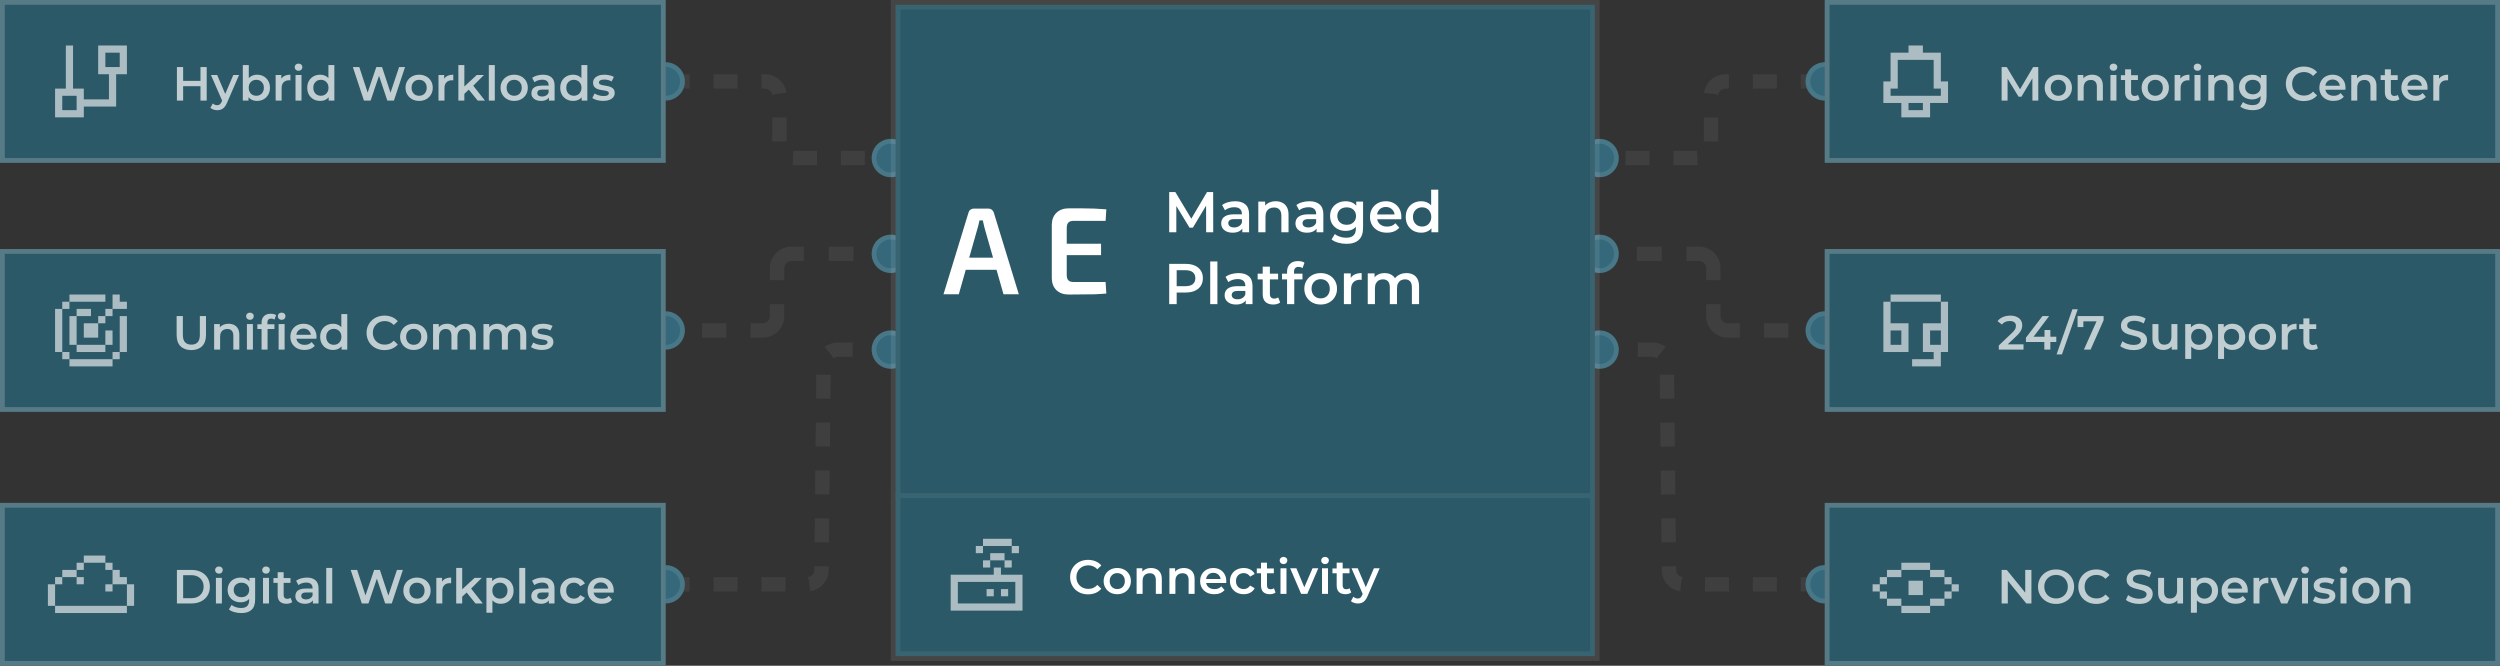 <svg width="522" height="139" viewBox="0 0 522 139" fill="none" xmlns="http://www.w3.org/2000/svg">
<rect x="0" y="0" width="522" height="139" fill="#333333" stroke="none"/>
<path d="M381 122.001H351.47C349.825 122.001 348.486 120.676 348.47 119.031L348.03 75.969C348.014 74.325 346.675 73 345.03 73H333" stroke="white" stroke-opacity="0.06" stroke-width="3" stroke-dasharray="5 5"/>
<path d="M381 17H360.25C358.593 17 357.25 18.343 357.25 20V30C357.25 31.657 355.907 33 354.25 33H333" stroke="white" stroke-opacity="0.06" stroke-width="3" stroke-dasharray="5 5"/>
<path d="M381 69V70.5H378.468V69V67.5H381V69ZM373.405 69V70.5H368.342V69V67.5H373.405V69ZM363.279 69V70.5H360.747V69V67.5H363.279V69ZM360.747 69V70.5C358.262 70.5 356.247 68.485 356.247 66H357.747H359.247C359.247 66.828 359.919 67.5 360.747 67.5V69ZM357.747 66H356.247V63.5H357.747H359.247V66H357.747ZM357.747 58.5H356.247V56H357.747H359.247V58.5H357.747ZM357.747 56H356.247C356.247 55.172 355.576 54.5 354.747 54.5V53V51.5C357.233 51.5 359.247 53.515 359.247 56H357.747ZM354.747 53V54.5H352.154V53V51.5H354.747V53ZM346.967 53V54.5H341.78V53V51.5H346.967V53ZM336.593 53V54.5H334V53V51.5H336.593V53Z" fill="white" fill-opacity="0.06"/>
<circle cx="4" cy="4" r="4" transform="matrix(-1 0 0 1 385 65)" fill="#34687A"/>
<circle cx="4" cy="4" r="3.5" transform="matrix(-1 0 0 1 385 65)" stroke="white" stroke-opacity="0.1"/>
<circle cx="4" cy="4" r="4" transform="matrix(-1 0 0 1 338 69)" fill="#34687A"/>
<circle cx="4" cy="4" r="3.5" transform="matrix(-1 0 0 1 338 69)" stroke="white" stroke-opacity="0.1"/>
<circle cx="4" cy="4" r="4" transform="matrix(-1 0 0 1 338 49)" fill="#34687A"/>
<circle cx="4" cy="4" r="3.5" transform="matrix(-1 0 0 1 338 49)" stroke="white" stroke-opacity="0.1"/>
<circle cx="4" cy="4" r="4" transform="matrix(-1 0 0 1 338 29)" fill="#34687A"/>
<circle cx="4" cy="4" r="3.5" transform="matrix(-1 0 0 1 338 29)" stroke="white" stroke-opacity="0.1"/>
<circle cx="4" cy="4" r="4" transform="matrix(-1 0 0 1 385 118)" fill="#34687A"/>
<circle cx="4" cy="4" r="3.5" transform="matrix(-1 0 0 1 385 118)" stroke="white" stroke-opacity="0.1"/>
<circle cx="4" cy="4" r="4" transform="matrix(-1 0 0 1 385 13)" fill="#34687A"/>
<circle cx="4" cy="4" r="3.5" transform="matrix(-1 0 0 1 385 13)" stroke="white" stroke-opacity="0.1"/>
<rect x="381" width="141" height="34" fill="#2C5968"/>
<rect x="381.5" y="0.5" width="140" height="33" stroke="white" stroke-opacity="0.2"/>
<path d="M396.25 12.5V18.5H394.75V20H405.25V18.5H403.75V12.5H396.25ZM398.5 23H401.5V21.5H398.5V23ZM405.25 17H406.75V21.5H403V24.5H397V21.5H393.25V17H394.75V11H398.5V9.5H401.5V11H405.25V17Z" fill="white" fill-opacity="0.6"/>
<path d="M417.94 21V14H419.01L422.07 19.11H421.51L424.52 14H425.59L425.6 21H424.37L424.36 15.93H424.62L422.06 20.2H421.48L418.88 15.93H419.18V21H417.94ZM429.771 21.07C429.224 21.07 428.737 20.953 428.311 20.72C427.884 20.48 427.547 20.153 427.301 19.74C427.054 19.327 426.931 18.857 426.931 18.33C426.931 17.797 427.054 17.327 427.301 16.92C427.547 16.507 427.884 16.183 428.311 15.95C428.737 15.717 429.224 15.6 429.771 15.6C430.324 15.6 430.814 15.717 431.241 15.95C431.674 16.183 432.011 16.503 432.251 16.91C432.497 17.317 432.621 17.79 432.621 18.33C432.621 18.857 432.497 19.327 432.251 19.74C432.011 20.153 431.674 20.48 431.241 20.72C430.814 20.953 430.324 21.07 429.771 21.07ZM429.771 20C430.077 20 430.351 19.933 430.591 19.8C430.831 19.667 431.017 19.473 431.151 19.22C431.291 18.967 431.361 18.67 431.361 18.33C431.361 17.983 431.291 17.687 431.151 17.44C431.017 17.187 430.831 16.993 430.591 16.86C430.351 16.727 430.081 16.66 429.781 16.66C429.474 16.66 429.201 16.727 428.961 16.86C428.727 16.993 428.541 17.187 428.401 17.44C428.261 17.687 428.191 17.983 428.191 18.33C428.191 18.67 428.261 18.967 428.401 19.22C428.541 19.473 428.727 19.667 428.961 19.8C429.201 19.933 429.471 20 429.771 20ZM436.846 15.6C437.273 15.6 437.653 15.683 437.986 15.85C438.326 16.017 438.593 16.273 438.786 16.62C438.979 16.96 439.076 17.4 439.076 17.94V21H437.826V18.1C437.826 17.627 437.713 17.273 437.486 17.04C437.266 16.807 436.956 16.69 436.556 16.69C436.263 16.69 436.003 16.75 435.776 16.87C435.549 16.99 435.373 17.17 435.246 17.41C435.126 17.643 435.066 17.94 435.066 18.3V21H433.816V15.66H435.006V17.1L434.796 16.66C434.983 16.32 435.253 16.06 435.606 15.88C435.966 15.693 436.379 15.6 436.846 15.6ZM440.662 21V15.66H441.912V21H440.662ZM441.292 14.78C441.058 14.78 440.865 14.707 440.712 14.56C440.565 14.413 440.492 14.237 440.492 14.03C440.492 13.817 440.565 13.64 440.712 13.5C440.865 13.353 441.058 13.28 441.292 13.28C441.525 13.28 441.715 13.35 441.862 13.49C442.015 13.623 442.092 13.793 442.092 14C442.092 14.22 442.018 14.407 441.872 14.56C441.725 14.707 441.532 14.78 441.292 14.78ZM445.562 21.07C444.976 21.07 444.522 20.92 444.202 20.62C443.882 20.313 443.722 19.863 443.722 19.27V14.48H444.972V19.24C444.972 19.493 445.036 19.69 445.162 19.83C445.296 19.97 445.479 20.04 445.712 20.04C445.992 20.04 446.226 19.967 446.412 19.82L446.762 20.71C446.616 20.83 446.436 20.92 446.222 20.98C446.009 21.04 445.789 21.07 445.562 21.07ZM442.842 16.7V15.7H446.402V16.7H442.842ZM450.015 21.07C449.468 21.07 448.982 20.953 448.555 20.72C448.128 20.48 447.792 20.153 447.545 19.74C447.298 19.327 447.175 18.857 447.175 18.33C447.175 17.797 447.298 17.327 447.545 16.92C447.792 16.507 448.128 16.183 448.555 15.95C448.982 15.717 449.468 15.6 450.015 15.6C450.568 15.6 451.058 15.717 451.485 15.95C451.918 16.183 452.255 16.503 452.495 16.91C452.742 17.317 452.865 17.79 452.865 18.33C452.865 18.857 452.742 19.327 452.495 19.74C452.255 20.153 451.918 20.48 451.485 20.72C451.058 20.953 450.568 21.07 450.015 21.07ZM450.015 20C450.322 20 450.595 19.933 450.835 19.8C451.075 19.667 451.262 19.473 451.395 19.22C451.535 18.967 451.605 18.67 451.605 18.33C451.605 17.983 451.535 17.687 451.395 17.44C451.262 17.187 451.075 16.993 450.835 16.86C450.595 16.727 450.325 16.66 450.025 16.66C449.718 16.66 449.445 16.727 449.205 16.86C448.972 16.993 448.785 17.187 448.645 17.44C448.505 17.687 448.435 17.983 448.435 18.33C448.435 18.67 448.505 18.967 448.645 19.22C448.785 19.473 448.972 19.667 449.205 19.8C449.445 19.933 449.715 20 450.015 20ZM454.06 21V15.66H455.25V17.13L455.11 16.7C455.27 16.34 455.52 16.067 455.86 15.88C456.207 15.693 456.637 15.6 457.15 15.6V16.79C457.097 16.777 457.047 16.77 457 16.77C456.954 16.763 456.907 16.76 456.86 16.76C456.387 16.76 456.01 16.9 455.73 17.18C455.45 17.453 455.31 17.863 455.31 18.41V21H454.06ZM458.211 21V15.66H459.461V21H458.211ZM458.841 14.78C458.607 14.78 458.414 14.707 458.261 14.56C458.114 14.413 458.041 14.237 458.041 14.03C458.041 13.817 458.114 13.64 458.261 13.5C458.414 13.353 458.607 13.28 458.841 13.28C459.074 13.28 459.264 13.35 459.411 13.49C459.564 13.623 459.641 13.793 459.641 14C459.641 14.22 459.567 14.407 459.421 14.56C459.274 14.707 459.081 14.78 458.841 14.78ZM464.131 15.6C464.558 15.6 464.938 15.683 465.271 15.85C465.611 16.017 465.878 16.273 466.071 16.62C466.265 16.96 466.361 17.4 466.361 17.94V21H465.111V18.1C465.111 17.627 464.998 17.273 464.771 17.04C464.551 16.807 464.241 16.69 463.841 16.69C463.548 16.69 463.288 16.75 463.061 16.87C462.835 16.99 462.658 17.17 462.531 17.41C462.411 17.643 462.351 17.94 462.351 18.3V21H461.101V15.66H462.291V17.1L462.081 16.66C462.268 16.32 462.538 16.06 462.891 15.88C463.251 15.693 463.665 15.6 464.131 15.6ZM470.377 23.01C469.883 23.01 469.4 22.943 468.927 22.81C468.46 22.683 468.077 22.497 467.777 22.25L468.337 21.31C468.57 21.503 468.863 21.657 469.217 21.77C469.577 21.89 469.94 21.95 470.307 21.95C470.893 21.95 471.323 21.813 471.597 21.54C471.87 21.273 472.007 20.87 472.007 20.33V19.38L472.107 18.17L472.067 16.96V15.66H473.257V20.19C473.257 21.157 473.01 21.867 472.517 22.32C472.023 22.78 471.31 23.01 470.377 23.01ZM470.217 20.76C469.71 20.76 469.25 20.653 468.837 20.44C468.43 20.22 468.107 19.917 467.867 19.53C467.633 19.143 467.517 18.69 467.517 18.17C467.517 17.657 467.633 17.207 467.867 16.82C468.107 16.433 468.43 16.133 468.837 15.92C469.25 15.707 469.71 15.6 470.217 15.6C470.67 15.6 471.077 15.69 471.437 15.87C471.797 16.05 472.083 16.33 472.297 16.71C472.517 17.09 472.627 17.577 472.627 18.17C472.627 18.763 472.517 19.253 472.297 19.64C472.083 20.02 471.797 20.303 471.437 20.49C471.077 20.67 470.67 20.76 470.217 20.76ZM470.407 19.7C470.72 19.7 471 19.637 471.247 19.51C471.493 19.377 471.683 19.197 471.817 18.97C471.957 18.737 472.027 18.47 472.027 18.17C472.027 17.87 471.957 17.607 471.817 17.38C471.683 17.147 471.493 16.97 471.247 16.85C471 16.723 470.72 16.66 470.407 16.66C470.093 16.66 469.81 16.723 469.557 16.85C469.31 16.97 469.117 17.147 468.977 17.38C468.843 17.607 468.777 17.87 468.777 18.17C468.777 18.47 468.843 18.737 468.977 18.97C469.117 19.197 469.31 19.377 469.557 19.51C469.81 19.637 470.093 19.7 470.407 19.7ZM481.024 21.1C480.49 21.1 479.994 21.013 479.534 20.84C479.08 20.66 478.684 20.41 478.344 20.09C478.01 19.763 477.75 19.38 477.564 18.94C477.377 18.5 477.284 18.02 477.284 17.5C477.284 16.98 477.377 16.5 477.564 16.06C477.75 15.62 478.014 15.24 478.354 14.92C478.694 14.593 479.09 14.343 479.544 14.17C479.997 13.99 480.494 13.9 481.034 13.9C481.607 13.9 482.13 14 482.604 14.2C483.077 14.393 483.477 14.683 483.804 15.07L482.964 15.86C482.71 15.587 482.427 15.383 482.114 15.25C481.8 15.11 481.46 15.04 481.094 15.04C480.727 15.04 480.39 15.1 480.084 15.22C479.784 15.34 479.52 15.51 479.294 15.73C479.074 15.95 478.9 16.21 478.774 16.51C478.654 16.81 478.594 17.14 478.594 17.5C478.594 17.86 478.654 18.19 478.774 18.49C478.9 18.79 479.074 19.05 479.294 19.27C479.52 19.49 479.784 19.66 480.084 19.78C480.39 19.9 480.727 19.96 481.094 19.96C481.46 19.96 481.8 19.893 482.114 19.76C482.427 19.62 482.71 19.41 482.964 19.13L483.804 19.93C483.477 20.31 483.077 20.6 482.604 20.8C482.13 21 481.604 21.1 481.024 21.1ZM487.234 21.07C486.641 21.07 486.121 20.953 485.674 20.72C485.234 20.48 484.891 20.153 484.644 19.74C484.404 19.327 484.284 18.857 484.284 18.33C484.284 17.797 484.401 17.327 484.634 16.92C484.874 16.507 485.201 16.183 485.614 15.95C486.034 15.717 486.511 15.6 487.044 15.6C487.564 15.6 488.028 15.713 488.434 15.94C488.841 16.167 489.161 16.487 489.394 16.9C489.628 17.313 489.744 17.8 489.744 18.36C489.744 18.413 489.741 18.473 489.734 18.54C489.734 18.607 489.731 18.67 489.724 18.73H485.274V17.9H489.064L488.574 18.16C488.581 17.853 488.518 17.583 488.384 17.35C488.251 17.117 488.068 16.933 487.834 16.8C487.608 16.667 487.344 16.6 487.044 16.6C486.738 16.6 486.468 16.667 486.234 16.8C486.008 16.933 485.828 17.12 485.694 17.36C485.568 17.593 485.504 17.87 485.504 18.19V18.39C485.504 18.71 485.578 18.993 485.724 19.24C485.871 19.487 486.078 19.677 486.344 19.81C486.611 19.943 486.918 20.01 487.264 20.01C487.564 20.01 487.834 19.963 488.074 19.87C488.314 19.777 488.528 19.63 488.714 19.43L489.384 20.2C489.144 20.48 488.841 20.697 488.474 20.85C488.114 20.997 487.701 21.07 487.234 21.07ZM493.975 15.6C494.402 15.6 494.782 15.683 495.115 15.85C495.455 16.017 495.722 16.273 495.915 16.62C496.108 16.96 496.205 17.4 496.205 17.94V21H494.955V18.1C494.955 17.627 494.842 17.273 494.615 17.04C494.395 16.807 494.085 16.69 493.685 16.69C493.392 16.69 493.132 16.75 492.905 16.87C492.678 16.99 492.502 17.17 492.375 17.41C492.255 17.643 492.195 17.94 492.195 18.3V21H490.945V15.66H492.135V17.1L491.925 16.66C492.112 16.32 492.382 16.06 492.735 15.88C493.095 15.693 493.508 15.6 493.975 15.6ZM499.801 21.07C499.214 21.07 498.761 20.92 498.441 20.62C498.121 20.313 497.961 19.863 497.961 19.27V14.48H499.211V19.24C499.211 19.493 499.274 19.69 499.401 19.83C499.534 19.97 499.717 20.04 499.951 20.04C500.231 20.04 500.464 19.967 500.651 19.82L501.001 20.71C500.854 20.83 500.674 20.92 500.461 20.98C500.247 21.04 500.027 21.07 499.801 21.07ZM497.081 16.7V15.7H500.641V16.7H497.081ZM504.363 21.07C503.77 21.07 503.25 20.953 502.803 20.72C502.363 20.48 502.02 20.153 501.773 19.74C501.533 19.327 501.413 18.857 501.413 18.33C501.413 17.797 501.53 17.327 501.763 16.92C502.003 16.507 502.33 16.183 502.743 15.95C503.163 15.717 503.64 15.6 504.173 15.6C504.693 15.6 505.157 15.713 505.563 15.94C505.97 16.167 506.29 16.487 506.523 16.9C506.757 17.313 506.873 17.8 506.873 18.36C506.873 18.413 506.87 18.473 506.863 18.54C506.863 18.607 506.86 18.67 506.853 18.73H502.403V17.9H506.193L505.703 18.16C505.71 17.853 505.647 17.583 505.513 17.35C505.38 17.117 505.197 16.933 504.963 16.8C504.737 16.667 504.473 16.6 504.173 16.6C503.867 16.6 503.597 16.667 503.363 16.8C503.137 16.933 502.957 17.12 502.823 17.36C502.697 17.593 502.633 17.87 502.633 18.19V18.39C502.633 18.71 502.707 18.993 502.853 19.24C503 19.487 503.207 19.677 503.473 19.81C503.74 19.943 504.047 20.01 504.393 20.01C504.693 20.01 504.963 19.963 505.203 19.87C505.443 19.777 505.657 19.63 505.843 19.43L506.513 20.2C506.273 20.48 505.97 20.697 505.603 20.85C505.243 20.997 504.83 21.07 504.363 21.07ZM508.074 21V15.66H509.264V17.13L509.124 16.7C509.284 16.34 509.534 16.067 509.874 15.88C510.221 15.693 510.651 15.6 511.164 15.6V16.79C511.111 16.777 511.061 16.77 511.014 16.77C510.967 16.763 510.921 16.76 510.874 16.76C510.401 16.76 510.024 16.9 509.744 17.18C509.464 17.453 509.324 17.863 509.324 18.41V21H508.074Z" fill="white" fill-opacity="0.7"/>
<rect x="381" y="52" width="141" height="34" fill="#2C5968"/>
<rect x="381.5" y="52.5" width="140" height="33" stroke="white" stroke-opacity="0.2"/>
<path d="M405.25 76.5H399.25V75H403.75V73.5H401.5V67.5H405.25V63H406.75V73.5H405.25V76.5ZM394.75 67.5H398.5V73.5H393.25V63H394.75V67.5ZM394.75 72H397V69H394.75V72ZM403 72H405.25V69H403V72ZM405.25 63H394.75V61.5H405.25V63Z" fill="white" fill-opacity="0.6"/>
<path d="M417.35 73V72.13L420.13 69.49C420.363 69.27 420.537 69.077 420.65 68.91C420.763 68.743 420.837 68.59 420.87 68.45C420.91 68.303 420.93 68.167 420.93 68.04C420.93 67.72 420.82 67.473 420.6 67.3C420.38 67.12 420.057 67.03 419.63 67.03C419.29 67.03 418.98 67.09 418.7 67.21C418.427 67.33 418.19 67.513 417.99 67.76L417.08 67.06C417.353 66.693 417.72 66.41 418.18 66.21C418.647 66.003 419.167 65.9 419.74 65.9C420.247 65.9 420.687 65.983 421.06 66.15C421.44 66.31 421.73 66.54 421.93 66.84C422.137 67.14 422.24 67.497 422.24 67.91C422.24 68.137 422.21 68.363 422.15 68.59C422.09 68.81 421.977 69.043 421.81 69.29C421.643 69.537 421.4 69.813 421.08 70.12L418.69 72.39L418.42 71.9H422.51V73H417.35ZM423.014 71.41V70.51L426.464 66H427.854L424.454 70.51L423.804 70.31H429.354V71.41H423.014ZM426.854 73V71.41L426.894 70.31V68.9H428.114V73H426.854ZM429.415 74L432.715 64.58H433.835L430.535 74H429.415ZM435.124 73L438.014 66.52L438.354 67.1H434.384L435.004 66.47V68.29H433.794V66H439.234V66.87L436.514 73H435.124ZM445.471 73.1C444.925 73.1 444.401 73.023 443.901 72.87C443.401 72.71 443.005 72.507 442.711 72.26L443.161 71.25C443.441 71.47 443.788 71.653 444.201 71.8C444.615 71.947 445.038 72.02 445.471 72.02C445.838 72.02 446.135 71.98 446.361 71.9C446.588 71.82 446.755 71.713 446.861 71.58C446.968 71.44 447.021 71.283 447.021 71.11C447.021 70.897 446.945 70.727 446.791 70.6C446.638 70.467 446.438 70.363 446.191 70.29C445.951 70.21 445.681 70.137 445.381 70.07C445.088 70.003 444.791 69.927 444.491 69.84C444.198 69.747 443.928 69.63 443.681 69.49C443.441 69.343 443.245 69.15 443.091 68.91C442.938 68.67 442.861 68.363 442.861 67.99C442.861 67.61 442.961 67.263 443.161 66.95C443.368 66.63 443.678 66.377 444.091 66.19C444.511 65.997 445.041 65.9 445.681 65.9C446.101 65.9 446.518 65.953 446.931 66.06C447.345 66.167 447.705 66.32 448.011 66.52L447.601 67.53C447.288 67.343 446.965 67.207 446.631 67.12C446.298 67.027 445.978 66.98 445.671 66.98C445.311 66.98 445.018 67.023 444.791 67.11C444.571 67.197 444.408 67.31 444.301 67.45C444.201 67.59 444.151 67.75 444.151 67.93C444.151 68.143 444.225 68.317 444.371 68.45C444.525 68.577 444.721 68.677 444.961 68.75C445.208 68.823 445.481 68.897 445.781 68.97C446.081 69.037 446.378 69.113 446.671 69.2C446.971 69.287 447.241 69.4 447.481 69.54C447.728 69.68 447.925 69.87 448.071 70.11C448.225 70.35 448.301 70.653 448.301 71.02C448.301 71.393 448.198 71.74 447.991 72.06C447.791 72.373 447.481 72.627 447.061 72.82C446.641 73.007 446.111 73.1 445.471 73.1ZM451.73 73.07C451.277 73.07 450.877 72.987 450.53 72.82C450.184 72.647 449.914 72.387 449.72 72.04C449.527 71.687 449.43 71.243 449.43 70.71V67.66H450.68V70.54C450.68 71.02 450.787 71.38 451 71.62C451.22 71.853 451.53 71.97 451.93 71.97C452.224 71.97 452.477 71.91 452.69 71.79C452.91 71.67 453.08 71.49 453.2 71.25C453.327 71.01 453.39 70.713 453.39 70.36V67.66H454.64V73H453.45V71.56L453.66 72C453.48 72.347 453.217 72.613 452.87 72.8C452.524 72.98 452.144 73.07 451.73 73.07ZM459.237 73.07C458.804 73.07 458.407 72.97 458.047 72.77C457.694 72.57 457.41 72.27 457.197 71.87C456.99 71.463 456.887 70.95 456.887 70.33C456.887 69.703 456.987 69.19 457.187 68.79C457.394 68.39 457.674 68.093 458.027 67.9C458.38 67.7 458.784 67.6 459.237 67.6C459.764 67.6 460.227 67.713 460.627 67.94C461.034 68.167 461.354 68.483 461.587 68.89C461.827 69.297 461.947 69.777 461.947 70.33C461.947 70.883 461.827 71.367 461.587 71.78C461.354 72.187 461.034 72.503 460.627 72.73C460.227 72.957 459.764 73.07 459.237 73.07ZM456.277 74.94V67.66H457.467V68.92L457.427 70.34L457.527 71.76V74.94H456.277ZM459.097 72C459.397 72 459.664 71.933 459.897 71.8C460.137 71.667 460.327 71.473 460.467 71.22C460.607 70.967 460.677 70.67 460.677 70.33C460.677 69.983 460.607 69.687 460.467 69.44C460.327 69.187 460.137 68.993 459.897 68.86C459.664 68.727 459.397 68.66 459.097 68.66C458.797 68.66 458.527 68.727 458.287 68.86C458.047 68.993 457.857 69.187 457.717 69.44C457.577 69.687 457.507 69.983 457.507 70.33C457.507 70.67 457.577 70.967 457.717 71.22C457.857 71.473 458.047 71.667 458.287 71.8C458.527 71.933 458.797 72 459.097 72ZM466.093 73.07C465.659 73.07 465.263 72.97 464.903 72.77C464.549 72.57 464.266 72.27 464.053 71.87C463.846 71.463 463.743 70.95 463.743 70.33C463.743 69.703 463.843 69.19 464.043 68.79C464.249 68.39 464.529 68.093 464.882 67.9C465.236 67.7 465.639 67.6 466.093 67.6C466.619 67.6 467.083 67.713 467.483 67.94C467.889 68.167 468.209 68.483 468.443 68.89C468.683 69.297 468.803 69.777 468.803 70.33C468.803 70.883 468.683 71.367 468.443 71.78C468.209 72.187 467.889 72.503 467.483 72.73C467.083 72.957 466.619 73.07 466.093 73.07ZM463.133 74.94V67.66H464.323V68.92L464.283 70.34L464.383 71.76V74.94H463.133ZM465.953 72C466.253 72 466.519 71.933 466.753 71.8C466.993 71.667 467.183 71.473 467.323 71.22C467.463 70.967 467.533 70.67 467.533 70.33C467.533 69.983 467.463 69.687 467.323 69.44C467.183 69.187 466.993 68.993 466.753 68.86C466.519 68.727 466.253 68.66 465.953 68.66C465.653 68.66 465.383 68.727 465.143 68.86C464.903 68.993 464.713 69.187 464.573 69.44C464.433 69.687 464.363 69.983 464.363 70.33C464.363 70.67 464.433 70.967 464.573 71.22C464.713 71.473 464.903 71.667 465.143 71.8C465.383 71.933 465.653 72 465.953 72ZM472.388 73.07C471.841 73.07 471.355 72.953 470.928 72.72C470.501 72.48 470.165 72.153 469.918 71.74C469.671 71.327 469.548 70.857 469.548 70.33C469.548 69.797 469.671 69.327 469.918 68.92C470.165 68.507 470.501 68.183 470.928 67.95C471.355 67.717 471.841 67.6 472.388 67.6C472.941 67.6 473.431 67.717 473.858 67.95C474.291 68.183 474.628 68.503 474.868 68.91C475.115 69.317 475.238 69.79 475.238 70.33C475.238 70.857 475.115 71.327 474.868 71.74C474.628 72.153 474.291 72.48 473.858 72.72C473.431 72.953 472.941 73.07 472.388 73.07ZM472.388 72C472.695 72 472.968 71.933 473.208 71.8C473.448 71.667 473.635 71.473 473.768 71.22C473.908 70.967 473.978 70.67 473.978 70.33C473.978 69.983 473.908 69.687 473.768 69.44C473.635 69.187 473.448 68.993 473.208 68.86C472.968 68.727 472.698 68.66 472.398 68.66C472.091 68.66 471.818 68.727 471.578 68.86C471.345 68.993 471.158 69.187 471.018 69.44C470.878 69.687 470.808 69.983 470.808 70.33C470.808 70.67 470.878 70.967 471.018 71.22C471.158 71.473 471.345 71.667 471.578 71.8C471.818 71.933 472.088 72 472.388 72ZM476.433 73V67.66H477.623V69.13L477.483 68.7C477.643 68.34 477.893 68.067 478.233 67.88C478.58 67.693 479.01 67.6 479.523 67.6V68.79C479.47 68.777 479.42 68.77 479.373 68.77C479.327 68.763 479.28 68.76 479.233 68.76C478.76 68.76 478.383 68.9 478.103 69.18C477.823 69.453 477.683 69.863 477.683 70.41V73H476.433ZM482.789 73.07C482.202 73.07 481.749 72.92 481.429 72.62C481.109 72.313 480.949 71.863 480.949 71.27V66.48H482.199V71.24C482.199 71.493 482.262 71.69 482.389 71.83C482.522 71.97 482.706 72.04 482.939 72.04C483.219 72.04 483.452 71.967 483.639 71.82L483.989 72.71C483.842 72.83 483.662 72.92 483.449 72.98C483.236 73.04 483.016 73.07 482.789 73.07ZM480.069 68.7V67.7H483.629V68.7H480.069Z" fill="white" fill-opacity="0.7"/>
<rect x="381" y="105" width="141" height="34" fill="#2C5968"/>
<rect x="381.5" y="105.5" width="140" height="33" stroke="white" stroke-opacity="0.2"/>
<path d="M403 128H397V126.5H403V128ZM397 126.5H394V125H397V126.5ZM406 126.5H403V125H406V126.5ZM394 125H392.5V123.5H394V125ZM407.5 125H406V123.5H407.5V125ZM401.5 124.25H398.5V121.25H401.5V124.25ZM392.5 123.5H391V122H392.5V123.5ZM409 123.5H407.5V122H409V123.5ZM394 122H392.5V120.5H394V122ZM407.5 122H406V120.5H407.5V122ZM397 120.5H394V119H397V120.5ZM406 120.5H403V119H406V120.5ZM403 119H397V117.5H403V119Z" fill="white" fill-opacity="0.6"/>
<path d="M417.94 126V119H419.01L423.4 124.39H422.87V119H424.16V126H423.09L418.7 120.61H419.23V126H417.94ZM429.316 126.1C428.769 126.1 428.266 126.01 427.806 125.83C427.346 125.65 426.946 125.4 426.606 125.08C426.266 124.753 426.002 124.373 425.816 123.94C425.629 123.5 425.536 123.02 425.536 122.5C425.536 121.98 425.629 121.503 425.816 121.07C426.002 120.63 426.266 120.25 426.606 119.93C426.946 119.603 427.346 119.35 427.806 119.17C428.266 118.99 428.766 118.9 429.306 118.9C429.852 118.9 430.352 118.99 430.806 119.17C431.266 119.35 431.666 119.603 432.006 119.93C432.346 120.25 432.609 120.63 432.796 121.07C432.982 121.503 433.076 121.98 433.076 122.5C433.076 123.02 432.982 123.5 432.796 123.94C432.609 124.38 432.346 124.76 432.006 125.08C431.666 125.4 431.266 125.65 430.806 125.83C430.352 126.01 429.856 126.1 429.316 126.1ZM429.306 124.96C429.659 124.96 429.986 124.9 430.286 124.78C430.586 124.66 430.846 124.49 431.066 124.27C431.286 124.043 431.456 123.783 431.576 123.49C431.702 123.19 431.766 122.86 431.766 122.5C431.766 122.14 431.702 121.813 431.576 121.52C431.456 121.22 431.286 120.96 431.066 120.74C430.846 120.513 430.586 120.34 430.286 120.22C429.986 120.1 429.659 120.04 429.306 120.04C428.952 120.04 428.626 120.1 428.326 120.22C428.032 120.34 427.772 120.513 427.546 120.74C427.326 120.96 427.152 121.22 427.026 121.52C426.906 121.813 426.846 122.14 426.846 122.5C426.846 122.853 426.906 123.18 427.026 123.48C427.152 123.78 427.326 124.043 427.546 124.27C427.766 124.49 428.026 124.66 428.326 124.78C428.626 124.9 428.952 124.96 429.306 124.96ZM437.694 126.1C437.16 126.1 436.664 126.013 436.204 125.84C435.75 125.66 435.354 125.41 435.014 125.09C434.68 124.763 434.42 124.38 434.234 123.94C434.047 123.5 433.954 123.02 433.954 122.5C433.954 121.98 434.047 121.5 434.234 121.06C434.42 120.62 434.684 120.24 435.024 119.92C435.364 119.593 435.76 119.343 436.214 119.17C436.667 118.99 437.164 118.9 437.704 118.9C438.277 118.9 438.8 119 439.274 119.2C439.747 119.393 440.147 119.683 440.474 120.07L439.634 120.86C439.38 120.587 439.097 120.383 438.784 120.25C438.47 120.11 438.13 120.04 437.764 120.04C437.397 120.04 437.06 120.1 436.754 120.22C436.454 120.34 436.19 120.51 435.964 120.73C435.744 120.95 435.57 121.21 435.444 121.51C435.324 121.81 435.264 122.14 435.264 122.5C435.264 122.86 435.324 123.19 435.444 123.49C435.57 123.79 435.744 124.05 435.964 124.27C436.19 124.49 436.454 124.66 436.754 124.78C437.06 124.9 437.397 124.96 437.764 124.96C438.13 124.96 438.47 124.893 438.784 124.76C439.097 124.62 439.38 124.41 439.634 124.13L440.474 124.93C440.147 125.31 439.747 125.6 439.274 125.8C438.8 126 438.274 126.1 437.694 126.1ZM446.653 126.1C446.106 126.1 445.583 126.023 445.083 125.87C444.583 125.71 444.186 125.507 443.893 125.26L444.343 124.25C444.623 124.47 444.97 124.653 445.383 124.8C445.796 124.947 446.22 125.02 446.653 125.02C447.02 125.02 447.316 124.98 447.543 124.9C447.77 124.82 447.936 124.713 448.043 124.58C448.15 124.44 448.203 124.283 448.203 124.11C448.203 123.897 448.126 123.727 447.973 123.6C447.82 123.467 447.62 123.363 447.373 123.29C447.133 123.21 446.863 123.137 446.563 123.07C446.27 123.003 445.973 122.927 445.673 122.84C445.38 122.747 445.11 122.63 444.863 122.49C444.623 122.343 444.426 122.15 444.273 121.91C444.12 121.67 444.043 121.363 444.043 120.99C444.043 120.61 444.143 120.263 444.343 119.95C444.55 119.63 444.86 119.377 445.273 119.19C445.693 118.997 446.223 118.9 446.863 118.9C447.283 118.9 447.7 118.953 448.113 119.06C448.526 119.167 448.886 119.32 449.193 119.52L448.783 120.53C448.47 120.343 448.146 120.207 447.813 120.12C447.48 120.027 447.16 119.98 446.853 119.98C446.493 119.98 446.2 120.023 445.973 120.11C445.753 120.197 445.59 120.31 445.483 120.45C445.383 120.59 445.333 120.75 445.333 120.93C445.333 121.143 445.406 121.317 445.553 121.45C445.706 121.577 445.903 121.677 446.143 121.75C446.39 121.823 446.663 121.897 446.963 121.97C447.263 122.037 447.56 122.113 447.853 122.2C448.153 122.287 448.423 122.4 448.663 122.54C448.91 122.68 449.106 122.87 449.253 123.11C449.406 123.35 449.483 123.653 449.483 124.02C449.483 124.393 449.38 124.74 449.173 125.06C448.973 125.373 448.663 125.627 448.243 125.82C447.823 126.007 447.293 126.1 446.653 126.1ZM452.912 126.07C452.459 126.07 452.059 125.987 451.712 125.82C451.365 125.647 451.095 125.387 450.902 125.04C450.709 124.687 450.612 124.243 450.612 123.71V120.66H451.862V123.54C451.862 124.02 451.969 124.38 452.182 124.62C452.402 124.853 452.712 124.97 453.112 124.97C453.405 124.97 453.659 124.91 453.872 124.79C454.092 124.67 454.262 124.49 454.382 124.25C454.509 124.01 454.572 123.713 454.572 123.36V120.66H455.822V126H454.632V124.56L454.842 125C454.662 125.347 454.399 125.613 454.052 125.8C453.705 125.98 453.325 126.07 452.912 126.07ZM460.419 126.07C459.985 126.07 459.589 125.97 459.229 125.77C458.875 125.57 458.592 125.27 458.379 124.87C458.172 124.463 458.069 123.95 458.069 123.33C458.069 122.703 458.169 122.19 458.369 121.79C458.575 121.39 458.855 121.093 459.209 120.9C459.562 120.7 459.965 120.6 460.419 120.6C460.945 120.6 461.409 120.713 461.809 120.94C462.215 121.167 462.535 121.483 462.769 121.89C463.009 122.297 463.129 122.777 463.129 123.33C463.129 123.883 463.009 124.367 462.769 124.78C462.535 125.187 462.215 125.503 461.809 125.73C461.409 125.957 460.945 126.07 460.419 126.07ZM457.459 127.94V120.66H458.649V121.92L458.609 123.34L458.709 124.76V127.94H457.459ZM460.279 125C460.579 125 460.845 124.933 461.079 124.8C461.319 124.667 461.509 124.473 461.649 124.22C461.789 123.967 461.859 123.67 461.859 123.33C461.859 122.983 461.789 122.687 461.649 122.44C461.509 122.187 461.319 121.993 461.079 121.86C460.845 121.727 460.579 121.66 460.279 121.66C459.979 121.66 459.709 121.727 459.469 121.86C459.229 121.993 459.039 122.187 458.899 122.44C458.759 122.687 458.689 122.983 458.689 123.33C458.689 123.67 458.759 123.967 458.899 124.22C459.039 124.473 459.229 124.667 459.469 124.8C459.709 124.933 459.979 125 460.279 125ZM466.824 126.07C466.231 126.07 465.711 125.953 465.264 125.72C464.824 125.48 464.481 125.153 464.234 124.74C463.994 124.327 463.874 123.857 463.874 123.33C463.874 122.797 463.991 122.327 464.224 121.92C464.464 121.507 464.791 121.183 465.204 120.95C465.624 120.717 466.101 120.6 466.634 120.6C467.154 120.6 467.617 120.713 468.024 120.94C468.431 121.167 468.751 121.487 468.984 121.9C469.217 122.313 469.334 122.8 469.334 123.36C469.334 123.413 469.331 123.473 469.324 123.54C469.324 123.607 469.321 123.67 469.314 123.73H464.864V122.9H468.654L468.164 123.16C468.171 122.853 468.107 122.583 467.974 122.35C467.841 122.117 467.657 121.933 467.424 121.8C467.197 121.667 466.934 121.6 466.634 121.6C466.327 121.6 466.057 121.667 465.824 121.8C465.597 121.933 465.417 122.12 465.284 122.36C465.157 122.593 465.094 122.87 465.094 123.19V123.39C465.094 123.71 465.167 123.993 465.314 124.24C465.461 124.487 465.667 124.677 465.934 124.81C466.201 124.943 466.507 125.01 466.854 125.01C467.154 125.01 467.424 124.963 467.664 124.87C467.904 124.777 468.117 124.63 468.304 124.43L468.974 125.2C468.734 125.48 468.431 125.697 468.064 125.85C467.704 125.997 467.291 126.07 466.824 126.07ZM470.535 126V120.66H471.725V122.13L471.585 121.7C471.745 121.34 471.995 121.067 472.335 120.88C472.682 120.693 473.112 120.6 473.625 120.6V121.79C473.572 121.777 473.522 121.77 473.475 121.77C473.428 121.763 473.382 121.76 473.335 121.76C472.862 121.76 472.485 121.9 472.205 122.18C471.925 122.453 471.785 122.863 471.785 123.41V126H470.535ZM476.301 126L474.011 120.66H475.311L477.281 125.37H476.641L478.681 120.66H479.881L477.591 126H476.301ZM480.662 126V120.66H481.912V126H480.662ZM481.292 119.78C481.058 119.78 480.865 119.707 480.712 119.56C480.565 119.413 480.492 119.237 480.492 119.03C480.492 118.817 480.565 118.64 480.712 118.5C480.865 118.353 481.058 118.28 481.292 118.28C481.525 118.28 481.715 118.35 481.862 118.49C482.015 118.623 482.092 118.793 482.092 119C482.092 119.22 482.018 119.407 481.872 119.56C481.725 119.707 481.532 119.78 481.292 119.78ZM485.202 126.07C484.756 126.07 484.326 126.013 483.912 125.9C483.506 125.78 483.182 125.637 482.942 125.47L483.422 124.52C483.662 124.673 483.949 124.8 484.282 124.9C484.616 125 484.949 125.05 485.282 125.05C485.676 125.05 485.959 124.997 486.132 124.89C486.312 124.783 486.402 124.64 486.402 124.46C486.402 124.313 486.342 124.203 486.222 124.13C486.102 124.05 485.946 123.99 485.752 123.95C485.559 123.91 485.342 123.873 485.102 123.84C484.869 123.807 484.632 123.763 484.392 123.71C484.159 123.65 483.946 123.567 483.752 123.46C483.559 123.347 483.402 123.197 483.282 123.01C483.162 122.823 483.102 122.577 483.102 122.27C483.102 121.93 483.199 121.637 483.392 121.39C483.586 121.137 483.856 120.943 484.202 120.81C484.556 120.67 484.972 120.6 485.452 120.6C485.812 120.6 486.176 120.64 486.542 120.72C486.909 120.8 487.212 120.913 487.452 121.06L486.972 122.01C486.719 121.857 486.462 121.753 486.202 121.7C485.949 121.64 485.696 121.61 485.442 121.61C485.062 121.61 484.779 121.667 484.592 121.78C484.412 121.893 484.322 122.037 484.322 122.21C484.322 122.37 484.382 122.49 484.502 122.57C484.622 122.65 484.779 122.713 484.972 122.76C485.166 122.807 485.379 122.847 485.612 122.88C485.852 122.907 486.089 122.95 486.322 123.01C486.556 123.07 486.769 123.153 486.962 123.26C487.162 123.36 487.322 123.503 487.442 123.69C487.562 123.877 487.622 124.12 487.622 124.42C487.622 124.753 487.522 125.043 487.322 125.29C487.129 125.537 486.852 125.73 486.492 125.87C486.132 126.003 485.702 126.07 485.202 126.07ZM488.699 126V120.66H489.949V126H488.699ZM489.329 119.78C489.096 119.78 488.902 119.707 488.749 119.56C488.602 119.413 488.529 119.237 488.529 119.03C488.529 118.817 488.602 118.64 488.749 118.5C488.902 118.353 489.096 118.28 489.329 118.28C489.562 118.28 489.752 118.35 489.899 118.49C490.052 118.623 490.129 118.793 490.129 119C490.129 119.22 490.056 119.407 489.909 119.56C489.762 119.707 489.569 119.78 489.329 119.78ZM493.99 126.07C493.443 126.07 492.956 125.953 492.53 125.72C492.103 125.48 491.766 125.153 491.52 124.74C491.273 124.327 491.15 123.857 491.15 123.33C491.15 122.797 491.273 122.327 491.52 121.92C491.766 121.507 492.103 121.183 492.53 120.95C492.956 120.717 493.443 120.6 493.99 120.6C494.543 120.6 495.033 120.717 495.46 120.95C495.893 121.183 496.23 121.503 496.47 121.91C496.716 122.317 496.84 122.79 496.84 123.33C496.84 123.857 496.716 124.327 496.47 124.74C496.23 125.153 495.893 125.48 495.46 125.72C495.033 125.953 494.543 126.07 493.99 126.07ZM493.99 125C494.296 125 494.57 124.933 494.81 124.8C495.05 124.667 495.236 124.473 495.37 124.22C495.51 123.967 495.58 123.67 495.58 123.33C495.58 122.983 495.51 122.687 495.37 122.44C495.236 122.187 495.05 121.993 494.81 121.86C494.57 121.727 494.3 121.66 494 121.66C493.693 121.66 493.42 121.727 493.18 121.86C492.946 121.993 492.76 122.187 492.62 122.44C492.48 122.687 492.41 122.983 492.41 123.33C492.41 123.67 492.48 123.967 492.62 124.22C492.76 124.473 492.946 124.667 493.18 124.8C493.42 124.933 493.69 125 493.99 125ZM501.065 120.6C501.492 120.6 501.872 120.683 502.205 120.85C502.545 121.017 502.812 121.273 503.005 121.62C503.198 121.96 503.295 122.4 503.295 122.94V126H502.045V123.1C502.045 122.627 501.932 122.273 501.705 122.04C501.485 121.807 501.175 121.69 500.775 121.69C500.482 121.69 500.222 121.75 499.995 121.87C499.768 121.99 499.592 122.17 499.465 122.41C499.345 122.643 499.285 122.94 499.285 123.3V126H498.035V120.66H499.225V122.1L499.015 121.66C499.202 121.32 499.472 121.06 499.825 120.88C500.185 120.693 500.598 120.6 501.065 120.6Z" fill="white" fill-opacity="0.7"/>
<path d="M139 122.001H168.53C170.175 122.001 171.514 120.676 171.53 119.031L171.97 75.969C171.986 74.325 173.325 73 174.97 73H187" stroke="white" stroke-opacity="0.06" stroke-width="3" stroke-dasharray="5 5"/>
<path d="M139 17H159.75C161.407 17 162.75 18.343 162.75 20V30C162.75 31.657 164.093 33 165.75 33H187" stroke="white" stroke-opacity="0.06" stroke-width="3" stroke-dasharray="5 5"/>
<path d="M139 69V70.5H141.532V69V67.5H139V69ZM146.595 69V70.5H151.658V69V67.5H146.595V69ZM156.721 69V70.5H159.253V69V67.5H156.721V69ZM159.253 69V70.5C161.738 70.5 163.753 68.485 163.753 66H162.253H160.753C160.753 66.828 160.081 67.5 159.253 67.5V69ZM162.253 66H163.753V63.5H162.253H160.753V66H162.253ZM162.253 58.5H163.753V56H162.253H160.753V58.5H162.253ZM162.253 56H163.753C163.753 55.172 164.424 54.5 165.253 54.5V53V51.5C162.767 51.5 160.753 53.515 160.753 56H162.253ZM165.253 53V54.5H167.846V53V51.5H165.253V53ZM173.033 53V54.5H178.22V53V51.5H173.033V53ZM183.407 53V54.5H186V53V51.5H183.407V53Z" fill="white" fill-opacity="0.06"/>
<circle cx="139" cy="69" r="4" fill="#34687A"/>
<circle cx="139" cy="69" r="3.5" stroke="white" stroke-opacity="0.1"/>
<circle cx="186" cy="73" r="4" fill="#34687A"/>
<circle cx="186" cy="73" r="3.5" stroke="white" stroke-opacity="0.1"/>
<circle cx="186" cy="53" r="4" fill="#34687A"/>
<circle cx="186" cy="53" r="3.5" stroke="white" stroke-opacity="0.1"/>
<circle cx="186" cy="33" r="4" fill="#34687A"/>
<circle cx="186" cy="33" r="3.5" stroke="white" stroke-opacity="0.1"/>
<circle cx="139" cy="122" r="4" fill="#34687A"/>
<circle cx="139" cy="122" r="3.5" stroke="white" stroke-opacity="0.1"/>
<circle cx="139" cy="17" r="4" fill="#34687A"/>
<circle cx="139" cy="17" r="3.5" stroke="white" stroke-opacity="0.1"/>
<path d="M186 0H334V138H186V33V0Z" fill="white" fill-opacity="0.09"/>
<rect x="187" y="1" width="146" height="103" fill="#2C5968"/>
<rect x="187.5" y="1.5" width="145" height="102" stroke="white" stroke-opacity="0.06"/>
<path d="M206.389 43.552C206.655 43.552 206.888 43.63 207.088 43.785C207.288 43.941 207.429 44.148 207.512 44.408L212.731 61.448H209.535L205.59 47.65C205.523 47.373 205.456 47.096 205.39 46.82C205.323 46.543 205.265 46.275 205.215 46.016H204.516C204.466 46.275 204.408 46.543 204.341 46.82C204.275 47.096 204.2 47.373 204.116 47.65L200.196 61.448H197L202.219 44.408C202.285 44.148 202.418 43.941 202.618 43.785C202.835 43.63 203.076 43.552 203.342 43.552H206.389ZM209.285 53.797V56.339H200.421V53.797H209.285Z" fill="white"/>
<path d="M223.16 43.5C224.025 43.5 224.907 43.5 225.806 43.5C226.722 43.5 227.621 43.517 228.503 43.552C229.385 43.587 230.218 43.638 231 43.708L230.85 46.12H224.108C223.642 46.12 223.293 46.241 223.06 46.483C222.843 46.725 222.735 47.105 222.735 47.624V57.376C222.735 57.895 222.843 58.275 223.06 58.517C223.293 58.759 223.642 58.88 224.108 58.88H230.85L231 61.292C230.218 61.362 229.385 61.413 228.503 61.448C227.621 61.465 226.722 61.474 225.806 61.474C224.907 61.491 224.025 61.5 223.16 61.5C222.094 61.5 221.237 61.197 220.588 60.592C219.955 59.97 219.63 59.14 219.614 58.102V46.898C219.63 45.86 219.955 45.039 220.588 44.434C221.237 43.811 222.094 43.5 223.16 43.5ZM220.063 50.892H229.901V53.278H220.063V50.892Z" fill="white"/>
<path d="M244.128 48.5V40.1H245.412L249.084 46.232H248.412L252.024 40.1H253.308L253.32 48.5H251.844L251.832 42.416H252.144L249.072 47.54H248.376L245.256 42.416H245.616V48.5H244.128ZM259.393 48.5V47.204L259.309 46.928V44.66C259.309 44.22 259.177 43.88 258.913 43.64C258.649 43.392 258.249 43.268 257.713 43.268C257.353 43.268 256.997 43.324 256.645 43.436C256.301 43.548 256.009 43.704 255.769 43.904L255.181 42.812C255.525 42.548 255.933 42.352 256.405 42.224C256.885 42.088 257.381 42.02 257.893 42.02C258.821 42.02 259.537 42.244 260.041 42.692C260.553 43.132 260.809 43.816 260.809 44.744V48.5H259.393ZM257.377 48.584C256.897 48.584 256.477 48.504 256.117 48.344C255.757 48.176 255.477 47.948 255.277 47.66C255.085 47.364 254.989 47.032 254.989 46.664C254.989 46.304 255.073 45.98 255.241 45.692C255.417 45.404 255.701 45.176 256.093 45.008C256.485 44.84 257.005 44.756 257.653 44.756H259.513V45.752H257.761C257.249 45.752 256.905 45.836 256.729 46.004C256.553 46.164 256.465 46.364 256.465 46.604C256.465 46.876 256.573 47.092 256.789 47.252C257.005 47.412 257.305 47.492 257.689 47.492C258.057 47.492 258.385 47.408 258.673 47.24C258.969 47.072 259.181 46.824 259.309 46.496L259.561 47.396C259.417 47.772 259.157 48.064 258.781 48.272C258.413 48.48 257.945 48.584 257.377 48.584ZM266.37 42.02C266.882 42.02 267.338 42.12 267.738 42.32C268.146 42.52 268.466 42.828 268.698 43.244C268.93 43.652 269.046 44.18 269.046 44.828V48.5H267.546V45.02C267.546 44.452 267.41 44.028 267.138 43.748C266.874 43.468 266.502 43.328 266.022 43.328C265.67 43.328 265.358 43.4 265.086 43.544C264.814 43.688 264.602 43.904 264.45 44.192C264.306 44.472 264.234 44.828 264.234 45.26V48.5H262.734V42.092H264.162V43.82L263.91 43.292C264.134 42.884 264.458 42.572 264.882 42.356C265.314 42.132 265.81 42.02 266.37 42.02ZM274.897 48.5V47.204L274.813 46.928V44.66C274.813 44.22 274.681 43.88 274.417 43.64C274.153 43.392 273.753 43.268 273.217 43.268C272.857 43.268 272.501 43.324 272.149 43.436C271.805 43.548 271.513 43.704 271.273 43.904L270.685 42.812C271.029 42.548 271.437 42.352 271.909 42.224C272.389 42.088 272.885 42.02 273.397 42.02C274.325 42.02 275.041 42.244 275.545 42.692C276.057 43.132 276.313 43.816 276.313 44.744V48.5H274.897ZM272.881 48.584C272.401 48.584 271.981 48.504 271.621 48.344C271.261 48.176 270.981 47.948 270.781 47.66C270.589 47.364 270.493 47.032 270.493 46.664C270.493 46.304 270.577 45.98 270.745 45.692C270.921 45.404 271.205 45.176 271.597 45.008C271.989 44.84 272.509 44.756 273.157 44.756H275.017V45.752H273.265C272.753 45.752 272.409 45.836 272.233 46.004C272.057 46.164 271.969 46.364 271.969 46.604C271.969 46.876 272.077 47.092 272.293 47.252C272.509 47.412 272.809 47.492 273.193 47.492C273.561 47.492 273.889 47.408 274.177 47.24C274.473 47.072 274.685 46.824 274.813 46.496L275.065 47.396C274.921 47.772 274.661 48.064 274.285 48.272C273.917 48.48 273.449 48.584 272.881 48.584ZM281.154 50.912C280.562 50.912 279.982 50.832 279.414 50.672C278.854 50.52 278.394 50.296 278.034 50L278.706 48.872C278.986 49.104 279.338 49.288 279.762 49.424C280.194 49.568 280.63 49.64 281.07 49.64C281.774 49.64 282.29 49.476 282.618 49.148C282.946 48.828 283.11 48.344 283.11 47.696V46.556L283.23 45.104L283.182 43.652V42.092H284.61V47.528C284.61 48.688 284.314 49.54 283.722 50.084C283.13 50.636 282.274 50.912 281.154 50.912ZM280.962 48.212C280.354 48.212 279.802 48.084 279.306 47.828C278.818 47.564 278.43 47.2 278.142 46.736C277.862 46.272 277.722 45.728 277.722 45.104C277.722 44.488 277.862 43.948 278.142 43.484C278.43 43.02 278.818 42.66 279.306 42.404C279.802 42.148 280.354 42.02 280.962 42.02C281.506 42.02 281.994 42.128 282.426 42.344C282.858 42.56 283.202 42.896 283.458 43.352C283.722 43.808 283.854 44.392 283.854 45.104C283.854 45.816 283.722 46.404 283.458 46.868C283.202 47.324 282.858 47.664 282.426 47.888C281.994 48.104 281.506 48.212 280.962 48.212ZM281.19 46.94C281.566 46.94 281.902 46.864 282.198 46.712C282.494 46.552 282.722 46.336 282.882 46.064C283.05 45.784 283.134 45.464 283.134 45.104C283.134 44.744 283.05 44.428 282.882 44.156C282.722 43.876 282.494 43.664 282.198 43.52C281.902 43.368 281.566 43.292 281.19 43.292C280.814 43.292 280.474 43.368 280.17 43.52C279.874 43.664 279.642 43.876 279.474 44.156C279.314 44.428 279.234 44.744 279.234 45.104C279.234 45.464 279.314 45.784 279.474 46.064C279.642 46.336 279.874 46.552 280.17 46.712C280.474 46.864 280.814 46.94 281.19 46.94ZM289.594 48.584C288.882 48.584 288.258 48.444 287.722 48.164C287.194 47.876 286.782 47.484 286.486 46.988C286.198 46.492 286.054 45.928 286.054 45.296C286.054 44.656 286.194 44.092 286.474 43.604C286.762 43.108 287.154 42.72 287.65 42.44C288.154 42.16 288.726 42.02 289.366 42.02C289.99 42.02 290.546 42.156 291.034 42.428C291.522 42.7 291.906 43.084 292.186 43.58C292.466 44.076 292.606 44.66 292.606 45.332C292.606 45.396 292.602 45.468 292.594 45.548C292.594 45.628 292.59 45.704 292.582 45.776H287.242V44.78H291.79L291.202 45.092C291.21 44.724 291.134 44.4 290.974 44.12C290.814 43.84 290.594 43.62 290.314 43.46C290.042 43.3 289.726 43.22 289.366 43.22C288.998 43.22 288.674 43.3 288.394 43.46C288.122 43.62 287.906 43.844 287.746 44.132C287.594 44.412 287.518 44.744 287.518 45.128V45.368C287.518 45.752 287.606 46.092 287.782 46.388C287.958 46.684 288.206 46.912 288.526 47.072C288.846 47.232 289.214 47.312 289.63 47.312C289.99 47.312 290.314 47.256 290.602 47.144C290.89 47.032 291.146 46.856 291.37 46.616L292.174 47.54C291.886 47.876 291.522 48.136 291.082 48.32C290.65 48.496 290.154 48.584 289.594 48.584ZM296.759 48.584C296.143 48.584 295.587 48.448 295.091 48.176C294.603 47.896 294.219 47.512 293.939 47.024C293.659 46.536 293.519 45.96 293.519 45.296C293.519 44.632 293.659 44.056 293.939 43.568C294.219 43.08 294.603 42.7 295.091 42.428C295.587 42.156 296.143 42.02 296.759 42.02C297.295 42.02 297.775 42.14 298.199 42.38C298.623 42.612 298.959 42.968 299.207 43.448C299.455 43.928 299.579 44.544 299.579 45.296C299.579 46.04 299.459 46.656 299.219 47.144C298.979 47.624 298.647 47.984 298.223 48.224C297.799 48.464 297.311 48.584 296.759 48.584ZM296.939 47.3C297.299 47.3 297.619 47.22 297.899 47.06C298.187 46.9 298.415 46.668 298.583 46.364C298.759 46.06 298.847 45.704 298.847 45.296C298.847 44.88 298.759 44.524 298.583 44.228C298.415 43.924 298.187 43.692 297.899 43.532C297.619 43.372 297.299 43.292 296.939 43.292C296.579 43.292 296.255 43.372 295.967 43.532C295.687 43.692 295.459 43.924 295.283 44.228C295.115 44.524 295.031 44.88 295.031 45.296C295.031 45.704 295.115 46.06 295.283 46.364C295.459 46.668 295.687 46.9 295.967 47.06C296.255 47.22 296.579 47.3 296.939 47.3ZM298.883 48.5V46.988L298.943 45.284L298.823 43.58V39.596H300.311V48.5H298.883ZM244.128 63.5V55.1H247.584C248.328 55.1 248.964 55.22 249.492 55.46C250.028 55.7 250.44 56.044 250.728 56.492C251.016 56.94 251.16 57.472 251.16 58.088C251.16 58.704 251.016 59.236 250.728 59.684C250.44 60.132 250.028 60.476 249.492 60.716C248.964 60.956 248.328 61.076 247.584 61.076H244.992L245.688 60.344V63.5H244.128ZM245.688 60.512L244.992 59.756H247.512C248.2 59.756 248.716 59.612 249.06 59.324C249.412 59.028 249.588 58.616 249.588 58.088C249.588 57.552 249.412 57.14 249.06 56.852C248.716 56.564 248.2 56.42 247.512 56.42H244.992L245.688 55.652V60.512ZM252.691 63.5V54.596H254.191V63.5H252.691ZM260.108 63.5V62.204L260.024 61.928V59.66C260.024 59.22 259.892 58.88 259.628 58.64C259.364 58.392 258.964 58.268 258.428 58.268C258.068 58.268 257.712 58.324 257.36 58.436C257.016 58.548 256.724 58.704 256.484 58.904L255.896 57.812C256.24 57.548 256.648 57.352 257.12 57.224C257.6 57.088 258.096 57.02 258.608 57.02C259.536 57.02 260.252 57.244 260.756 57.692C261.268 58.132 261.524 58.816 261.524 59.744V63.5H260.108ZM258.092 63.584C257.612 63.584 257.192 63.504 256.832 63.344C256.472 63.176 256.192 62.948 255.992 62.66C255.8 62.364 255.704 62.032 255.704 61.664C255.704 61.304 255.788 60.98 255.956 60.692C256.132 60.404 256.416 60.176 256.808 60.008C257.2 59.84 257.72 59.756 258.368 59.756H260.228V60.752H258.476C257.964 60.752 257.62 60.836 257.444 61.004C257.268 61.164 257.18 61.364 257.18 61.604C257.18 61.876 257.288 62.092 257.504 62.252C257.72 62.412 258.02 62.492 258.404 62.492C258.772 62.492 259.1 62.408 259.388 62.24C259.684 62.072 259.896 61.824 260.024 61.496L260.276 62.396C260.132 62.772 259.872 63.064 259.496 63.272C259.128 63.48 258.66 63.584 258.092 63.584ZM265.861 63.584C265.157 63.584 264.613 63.404 264.229 63.044C263.845 62.676 263.653 62.136 263.653 61.424V55.676H265.153V61.388C265.153 61.692 265.229 61.928 265.381 62.096C265.541 62.264 265.761 62.348 266.041 62.348C266.377 62.348 266.657 62.26 266.881 62.084L267.301 63.152C267.125 63.296 266.909 63.404 266.653 63.476C266.397 63.548 266.133 63.584 265.861 63.584ZM262.597 58.34V57.14H266.869V58.34H262.597ZM268.739 63.5V56.732C268.739 56.06 268.935 55.524 269.327 55.124C269.727 54.716 270.295 54.512 271.031 54.512C271.295 54.512 271.543 54.54 271.775 54.596C272.015 54.652 272.215 54.74 272.375 54.86L271.967 55.988C271.855 55.9 271.727 55.836 271.583 55.796C271.439 55.748 271.291 55.724 271.139 55.724C270.827 55.724 270.591 55.812 270.431 55.988C270.271 56.156 270.191 56.412 270.191 56.756V57.476L270.239 58.148V63.5H268.739ZM267.683 58.34V57.14H271.955V58.34H267.683ZM275.751 63.584C275.095 63.584 274.511 63.444 273.999 63.164C273.487 62.876 273.083 62.484 272.787 61.988C272.491 61.492 272.343 60.928 272.343 60.296C272.343 59.656 272.491 59.092 272.787 58.604C273.083 58.108 273.487 57.72 273.999 57.44C274.511 57.16 275.095 57.02 275.751 57.02C276.415 57.02 277.003 57.16 277.515 57.44C278.035 57.72 278.439 58.104 278.727 58.592C279.023 59.08 279.171 59.648 279.171 60.296C279.171 60.928 279.023 61.492 278.727 61.988C278.439 62.484 278.035 62.876 277.515 63.164C277.003 63.444 276.415 63.584 275.751 63.584ZM275.751 62.3C276.119 62.3 276.447 62.22 276.735 62.06C277.023 61.9 277.247 61.668 277.407 61.364C277.575 61.06 277.659 60.704 277.659 60.296C277.659 59.88 277.575 59.524 277.407 59.228C277.247 58.924 277.023 58.692 276.735 58.532C276.447 58.372 276.123 58.292 275.763 58.292C275.395 58.292 275.067 58.372 274.779 58.532C274.499 58.692 274.275 58.924 274.107 59.228C273.939 59.524 273.855 59.88 273.855 60.296C273.855 60.704 273.939 61.06 274.107 61.364C274.275 61.668 274.499 61.9 274.779 62.06C275.067 62.22 275.391 62.3 275.751 62.3ZM280.605 63.5V57.092H282.033V58.856L281.865 58.34C282.057 57.908 282.357 57.58 282.765 57.356C283.181 57.132 283.697 57.02 284.313 57.02V58.448C284.249 58.432 284.189 58.424 284.133 58.424C284.077 58.416 284.021 58.412 283.965 58.412C283.397 58.412 282.945 58.58 282.609 58.916C282.273 59.244 282.105 59.736 282.105 60.392V63.5H280.605ZM293.674 57.02C294.186 57.02 294.638 57.12 295.03 57.32C295.43 57.52 295.742 57.828 295.966 58.244C296.19 58.652 296.302 59.18 296.302 59.828V63.5H294.802V60.02C294.802 59.452 294.678 59.028 294.43 58.748C294.182 58.468 293.826 58.328 293.362 58.328C293.034 58.328 292.742 58.4 292.486 58.544C292.238 58.688 292.042 58.9 291.898 59.18C291.762 59.46 291.694 59.816 291.694 60.248V63.5H290.194V60.02C290.194 59.452 290.07 59.028 289.822 58.748C289.574 58.468 289.218 58.328 288.754 58.328C288.426 58.328 288.134 58.4 287.878 58.544C287.63 58.688 287.434 58.9 287.29 59.18C287.154 59.46 287.086 59.816 287.086 60.248V63.5H285.586V57.092H287.014V58.796L286.762 58.292C286.978 57.876 287.29 57.56 287.698 57.344C288.114 57.128 288.586 57.02 289.114 57.02C289.714 57.02 290.234 57.168 290.674 57.464C291.122 57.76 291.418 58.208 291.562 58.808L290.974 58.604C291.182 58.124 291.526 57.74 292.006 57.452C292.486 57.164 293.042 57.02 293.674 57.02Z" fill="white"/>
<rect x="187" y="103" width="146" height="34" fill="#2C5968"/>
<rect x="187.5" y="103.5" width="145" height="33" stroke="white" stroke-opacity="0.06"/>
<path d="M209 120H213.5V127.5H198.5V120H207.5V118.5H209V120ZM200 126H212V121.5H200V126ZM207.5 124.5H206V123H207.5V124.5ZM210.5 124.5H209V123H210.5V124.5ZM206.75 118.5H205.25V117H206.75V118.5ZM211.25 118.5H209.75V117H211.25V118.5ZM209.75 117H206.75V115.5H209.75V117ZM205.25 115.5H203.75V114H205.25V115.5ZM212.75 115.5H211.25V114H212.75V115.5ZM211.25 114H205.25V112.5H211.25V114Z" fill="white" fill-opacity="0.6"/>
<path d="M227.18 124.1C226.647 124.1 226.15 124.013 225.69 123.84C225.237 123.66 224.84 123.41 224.5 123.09C224.167 122.763 223.907 122.38 223.72 121.94C223.533 121.5 223.44 121.02 223.44 120.5C223.44 119.98 223.533 119.5 223.72 119.06C223.907 118.62 224.17 118.24 224.51 117.92C224.85 117.593 225.247 117.343 225.7 117.17C226.153 116.99 226.65 116.9 227.19 116.9C227.763 116.9 228.287 117 228.76 117.2C229.233 117.393 229.633 117.683 229.96 118.07L229.12 118.86C228.867 118.587 228.583 118.383 228.27 118.25C227.957 118.11 227.617 118.04 227.25 118.04C226.883 118.04 226.547 118.1 226.24 118.22C225.94 118.34 225.677 118.51 225.45 118.73C225.23 118.95 225.057 119.21 224.93 119.51C224.81 119.81 224.75 120.14 224.75 120.5C224.75 120.86 224.81 121.19 224.93 121.49C225.057 121.79 225.23 122.05 225.45 122.27C225.677 122.49 225.94 122.66 226.24 122.78C226.547 122.9 226.883 122.96 227.25 122.96C227.617 122.96 227.957 122.893 228.27 122.76C228.583 122.62 228.867 122.41 229.12 122.13L229.96 122.93C229.633 123.31 229.233 123.6 228.76 123.8C228.287 124 227.76 124.1 227.18 124.1ZM233.281 124.07C232.734 124.07 232.247 123.953 231.821 123.72C231.394 123.48 231.057 123.153 230.811 122.74C230.564 122.327 230.441 121.857 230.441 121.33C230.441 120.797 230.564 120.327 230.811 119.92C231.057 119.507 231.394 119.183 231.821 118.95C232.247 118.717 232.734 118.6 233.281 118.6C233.834 118.6 234.324 118.717 234.751 118.95C235.184 119.183 235.521 119.503 235.761 119.91C236.007 120.317 236.131 120.79 236.131 121.33C236.131 121.857 236.007 122.327 235.761 122.74C235.521 123.153 235.184 123.48 234.751 123.72C234.324 123.953 233.834 124.07 233.281 124.07ZM233.281 123C233.587 123 233.861 122.933 234.101 122.8C234.341 122.667 234.527 122.473 234.661 122.22C234.801 121.967 234.871 121.67 234.871 121.33C234.871 120.983 234.801 120.687 234.661 120.44C234.527 120.187 234.341 119.993 234.101 119.86C233.861 119.727 233.591 119.66 233.291 119.66C232.984 119.66 232.711 119.727 232.471 119.86C232.237 119.993 232.051 120.187 231.911 120.44C231.771 120.687 231.701 120.983 231.701 121.33C231.701 121.67 231.771 121.967 231.911 122.22C232.051 122.473 232.237 122.667 232.471 122.8C232.711 122.933 232.981 123 233.281 123ZM240.356 118.6C240.783 118.6 241.163 118.683 241.496 118.85C241.836 119.017 242.103 119.273 242.296 119.62C242.489 119.96 242.586 120.4 242.586 120.94V124H241.336V121.1C241.336 120.627 241.223 120.273 240.996 120.04C240.776 119.807 240.466 119.69 240.066 119.69C239.773 119.69 239.513 119.75 239.286 119.87C239.059 119.99 238.883 120.17 238.756 120.41C238.636 120.643 238.576 120.94 238.576 121.3V124H237.326V118.66H238.516V120.1L238.306 119.66C238.493 119.32 238.763 119.06 239.116 118.88C239.476 118.693 239.889 118.6 240.356 118.6ZM247.202 118.6C247.628 118.6 248.008 118.683 248.342 118.85C248.682 119.017 248.948 119.273 249.142 119.62C249.335 119.96 249.432 120.4 249.432 120.94V124H248.182V121.1C248.182 120.627 248.068 120.273 247.842 120.04C247.622 119.807 247.312 119.69 246.912 119.69C246.618 119.69 246.358 119.75 246.132 119.87C245.905 119.99 245.728 120.17 245.602 120.41C245.482 120.643 245.422 120.94 245.422 121.3V124H244.172V118.66H245.362V120.1L245.152 119.66C245.338 119.32 245.608 119.06 245.962 118.88C246.322 118.693 246.735 118.6 247.202 118.6ZM253.537 124.07C252.944 124.07 252.424 123.953 251.977 123.72C251.537 123.48 251.194 123.153 250.947 122.74C250.707 122.327 250.587 121.857 250.587 121.33C250.587 120.797 250.704 120.327 250.937 119.92C251.177 119.507 251.504 119.183 251.917 118.95C252.337 118.717 252.814 118.6 253.347 118.6C253.867 118.6 254.33 118.713 254.737 118.94C255.144 119.167 255.464 119.487 255.697 119.9C255.93 120.313 256.047 120.8 256.047 121.36C256.047 121.413 256.044 121.473 256.037 121.54C256.037 121.607 256.034 121.67 256.027 121.73H251.577V120.9H255.367L254.877 121.16C254.884 120.853 254.82 120.583 254.687 120.35C254.554 120.117 254.37 119.933 254.137 119.8C253.91 119.667 253.647 119.6 253.347 119.6C253.04 119.6 252.77 119.667 252.537 119.8C252.31 119.933 252.13 120.12 251.997 120.36C251.87 120.593 251.807 120.87 251.807 121.19V121.39C251.807 121.71 251.88 121.993 252.027 122.24C252.174 122.487 252.38 122.677 252.647 122.81C252.914 122.943 253.22 123.01 253.567 123.01C253.867 123.01 254.137 122.963 254.377 122.87C254.617 122.777 254.83 122.63 255.017 122.43L255.687 123.2C255.447 123.48 255.144 123.697 254.777 123.85C254.417 123.997 254.004 124.07 253.537 124.07ZM259.698 124.07C259.138 124.07 258.638 123.953 258.198 123.72C257.764 123.48 257.424 123.153 257.178 122.74C256.931 122.327 256.808 121.857 256.808 121.33C256.808 120.797 256.931 120.327 257.178 119.92C257.424 119.507 257.764 119.183 258.198 118.95C258.638 118.717 259.138 118.6 259.698 118.6C260.218 118.6 260.674 118.707 261.068 118.92C261.468 119.127 261.771 119.433 261.978 119.84L261.018 120.4C260.858 120.147 260.661 119.96 260.428 119.84C260.201 119.72 259.954 119.66 259.688 119.66C259.381 119.66 259.104 119.727 258.858 119.86C258.611 119.993 258.418 120.187 258.278 120.44C258.138 120.687 258.068 120.983 258.068 121.33C258.068 121.677 258.138 121.977 258.278 122.23C258.418 122.477 258.611 122.667 258.858 122.8C259.104 122.933 259.381 123 259.688 123C259.954 123 260.201 122.94 260.428 122.82C260.661 122.7 260.858 122.513 261.018 122.26L261.978 122.82C261.771 123.22 261.468 123.53 261.068 123.75C260.674 123.963 260.218 124.07 259.698 124.07ZM265.137 124.07C264.55 124.07 264.097 123.92 263.777 123.62C263.457 123.313 263.297 122.863 263.297 122.27V117.48H264.547V122.24C264.547 122.493 264.61 122.69 264.737 122.83C264.87 122.97 265.053 123.04 265.287 123.04C265.567 123.04 265.8 122.967 265.987 122.82L266.337 123.71C266.19 123.83 266.01 123.92 265.797 123.98C265.583 124.04 265.363 124.07 265.137 124.07ZM262.417 119.7V118.7H265.977V119.7H262.417ZM267.365 124V118.66H268.615V124H267.365ZM267.995 117.78C267.762 117.78 267.568 117.707 267.415 117.56C267.268 117.413 267.195 117.237 267.195 117.03C267.195 116.817 267.268 116.64 267.415 116.5C267.568 116.353 267.762 116.28 267.995 116.28C268.228 116.28 268.418 116.35 268.565 116.49C268.718 116.623 268.795 116.793 268.795 117C268.795 117.22 268.722 117.407 268.575 117.56C268.428 117.707 268.235 117.78 267.995 117.78ZM271.676 124L269.386 118.66H270.686L272.656 123.37H272.016L274.056 118.66H275.256L272.966 124H271.676ZM276.037 124V118.66H277.287V124H276.037ZM276.667 117.78C276.433 117.78 276.24 117.707 276.087 117.56C275.94 117.413 275.867 117.237 275.867 117.03C275.867 116.817 275.94 116.64 276.087 116.5C276.24 116.353 276.433 116.28 276.667 116.28C276.9 116.28 277.09 116.35 277.237 116.49C277.39 116.623 277.467 116.793 277.467 117C277.467 117.22 277.393 117.407 277.247 117.56C277.1 117.707 276.907 117.78 276.667 117.78ZM280.937 124.07C280.351 124.07 279.897 123.92 279.577 123.62C279.257 123.313 279.097 122.863 279.097 122.27V117.48H280.347V122.24C280.347 122.493 280.411 122.69 280.537 122.83C280.671 122.97 280.854 123.04 281.087 123.04C281.367 123.04 281.601 122.967 281.787 122.82L282.137 123.71C281.991 123.83 281.811 123.92 281.597 123.98C281.384 124.04 281.164 124.07 280.937 124.07ZM278.217 119.7V118.7H281.777V119.7H278.217ZM283.508 126.01C283.248 126.01 282.988 125.967 282.728 125.88C282.468 125.793 282.251 125.673 282.078 125.52L282.578 124.6C282.705 124.713 282.848 124.803 283.008 124.87C283.168 124.937 283.331 124.97 283.498 124.97C283.725 124.97 283.908 124.913 284.048 124.8C284.188 124.687 284.318 124.497 284.438 124.23L284.748 123.53L284.848 123.38L286.868 118.66H288.068L285.568 124.43C285.401 124.83 285.215 125.147 285.008 125.38C284.808 125.613 284.581 125.777 284.328 125.87C284.081 125.963 283.808 126.01 283.508 126.01ZM284.608 124.19L282.198 118.66H283.498L285.458 123.27L284.608 124.19Z" fill="white"/>
<rect width="139" height="34" fill="#2C5968"/>
<rect x="0.5" y="0.5" width="138" height="33" stroke="white" stroke-opacity="0.2"/>
<path d="M15.25 18.5H17.5V20.75H22.75V15.5H20.5V9.5H26.5V15.5H24.25V22.25H17.5V24.5H11.5V18.5H13.75V9.5H15.25V18.5ZM13 23H16V20H13V23ZM22 11V14H25V11H22Z" fill="white" fill-opacity="0.6"/>
<path d="M41.86 14H43.16V21H41.86V14ZM38.24 21H36.94V14H38.24V21ZM41.96 18H38.13V16.89H41.96V18ZM45.356 23.01C45.096 23.01 44.836 22.967 44.576 22.88C44.316 22.793 44.099 22.673 43.926 22.52L44.426 21.6C44.552 21.713 44.696 21.803 44.856 21.87C45.016 21.937 45.179 21.97 45.346 21.97C45.572 21.97 45.756 21.913 45.896 21.8C46.036 21.687 46.166 21.497 46.286 21.23L46.596 20.53L46.696 20.38L48.716 15.66H49.916L47.416 21.43C47.249 21.83 47.062 22.147 46.856 22.38C46.656 22.613 46.429 22.777 46.176 22.87C45.929 22.963 45.656 23.01 45.356 23.01ZM46.456 21.19L44.046 15.66H45.346L47.306 20.27L46.456 21.19ZM53.657 21.07C53.204 21.07 52.8 20.97 52.447 20.77C52.094 20.57 51.814 20.27 51.607 19.87C51.407 19.463 51.307 18.95 51.307 18.33C51.307 17.703 51.41 17.19 51.617 16.79C51.83 16.39 52.114 16.093 52.467 15.9C52.827 15.7 53.224 15.6 53.657 15.6C54.184 15.6 54.647 15.713 55.047 15.94C55.454 16.167 55.774 16.483 56.007 16.89C56.247 17.297 56.367 17.777 56.367 18.33C56.367 18.883 56.247 19.363 56.007 19.77C55.774 20.177 55.454 20.497 55.047 20.73C54.647 20.957 54.184 21.07 53.657 21.07ZM50.697 21V13.58H51.947V16.9L51.847 18.32L51.887 19.74V21H50.697ZM53.517 20C53.817 20 54.084 19.933 54.317 19.8C54.557 19.667 54.747 19.473 54.887 19.22C55.027 18.967 55.097 18.67 55.097 18.33C55.097 17.983 55.027 17.687 54.887 17.44C54.747 17.187 54.557 16.993 54.317 16.86C54.084 16.727 53.817 16.66 53.517 16.66C53.217 16.66 52.947 16.727 52.707 16.86C52.467 16.993 52.277 17.187 52.137 17.44C51.997 17.687 51.927 17.983 51.927 18.33C51.927 18.67 51.997 18.967 52.137 19.22C52.277 19.473 52.467 19.667 52.707 19.8C52.947 19.933 53.217 20 53.517 20ZM57.552 21V15.66H58.742V17.13L58.602 16.7C58.762 16.34 59.012 16.067 59.352 15.88C59.699 15.693 60.129 15.6 60.642 15.6V16.79C60.589 16.777 60.539 16.77 60.492 16.77C60.446 16.763 60.399 16.76 60.352 16.76C59.879 16.76 59.502 16.9 59.222 17.18C58.942 17.453 58.802 17.863 58.802 18.41V21H57.552ZM61.703 21V15.66H62.953V21H61.703ZM62.333 14.78C62.099 14.78 61.906 14.707 61.753 14.56C61.606 14.413 61.533 14.237 61.533 14.03C61.533 13.817 61.606 13.64 61.753 13.5C61.906 13.353 62.099 13.28 62.333 13.28C62.566 13.28 62.756 13.35 62.903 13.49C63.056 13.623 63.133 13.793 63.133 14C63.133 14.22 63.059 14.407 62.913 14.56C62.766 14.707 62.573 14.78 62.333 14.78ZM66.853 21.07C66.34 21.07 65.877 20.957 65.463 20.73C65.057 20.497 64.737 20.177 64.503 19.77C64.27 19.363 64.153 18.883 64.153 18.33C64.153 17.777 64.27 17.297 64.503 16.89C64.737 16.483 65.057 16.167 65.463 15.94C65.877 15.713 66.34 15.6 66.853 15.6C67.3 15.6 67.7 15.7 68.053 15.9C68.407 16.093 68.687 16.39 68.893 16.79C69.1 17.19 69.203 17.703 69.203 18.33C69.203 18.95 69.103 19.463 68.903 19.87C68.703 20.27 68.427 20.57 68.073 20.77C67.72 20.97 67.313 21.07 66.853 21.07ZM67.003 20C67.303 20 67.57 19.933 67.803 19.8C68.043 19.667 68.233 19.473 68.373 19.22C68.52 18.967 68.593 18.67 68.593 18.33C68.593 17.983 68.52 17.687 68.373 17.44C68.233 17.187 68.043 16.993 67.803 16.86C67.57 16.727 67.303 16.66 67.003 16.66C66.703 16.66 66.433 16.727 66.193 16.86C65.96 16.993 65.77 17.187 65.623 17.44C65.483 17.687 65.413 17.983 65.413 18.33C65.413 18.67 65.483 18.967 65.623 19.22C65.77 19.473 65.96 19.667 66.193 19.8C66.433 19.933 66.703 20 67.003 20ZM68.623 21V19.74L68.673 18.32L68.573 16.9V13.58H69.813V21H68.623ZM75.992 21L73.672 14H75.022L77.092 20.33H76.422L78.572 14H79.772L81.862 20.33H81.212L83.332 14H84.572L82.252 21H80.872L78.962 15.29H79.322L77.382 21H75.992ZM87.511 21.07C86.964 21.07 86.478 20.953 86.051 20.72C85.624 20.48 85.288 20.153 85.041 19.74C84.794 19.327 84.671 18.857 84.671 18.33C84.671 17.797 84.794 17.327 85.041 16.92C85.288 16.507 85.624 16.183 86.051 15.95C86.478 15.717 86.964 15.6 87.511 15.6C88.064 15.6 88.554 15.717 88.981 15.95C89.414 16.183 89.751 16.503 89.991 16.91C90.238 17.317 90.361 17.79 90.361 18.33C90.361 18.857 90.238 19.327 89.991 19.74C89.751 20.153 89.414 20.48 88.981 20.72C88.554 20.953 88.064 21.07 87.511 21.07ZM87.511 20C87.818 20 88.091 19.933 88.331 19.8C88.571 19.667 88.758 19.473 88.891 19.22C89.031 18.967 89.101 18.67 89.101 18.33C89.101 17.983 89.031 17.687 88.891 17.44C88.758 17.187 88.571 16.993 88.331 16.86C88.091 16.727 87.821 16.66 87.521 16.66C87.214 16.66 86.941 16.727 86.701 16.86C86.468 16.993 86.281 17.187 86.141 17.44C86.001 17.687 85.931 17.983 85.931 18.33C85.931 18.67 86.001 18.967 86.141 19.22C86.281 19.473 86.468 19.667 86.701 19.8C86.941 19.933 87.211 20 87.511 20ZM91.556 21V15.66H92.746V17.13L92.606 16.7C92.766 16.34 93.016 16.067 93.356 15.88C93.703 15.693 94.133 15.6 94.646 15.6V16.79C94.593 16.777 94.543 16.77 94.496 16.77C94.45 16.763 94.403 16.76 94.356 16.76C93.883 16.76 93.506 16.9 93.226 17.18C92.946 17.453 92.806 17.863 92.806 18.41V21H91.556ZM96.727 19.81L96.757 18.24L99.547 15.66H101.047L98.677 18.04L98.017 18.59L96.727 19.81ZM95.707 21V13.58H96.957V21H95.707ZM99.737 21L97.787 18.59L98.577 17.59L101.257 21H99.737ZM102.064 21V13.58H103.314V21H102.064ZM107.355 21.07C106.808 21.07 106.321 20.953 105.895 20.72C105.468 20.48 105.131 20.153 104.885 19.74C104.638 19.327 104.515 18.857 104.515 18.33C104.515 17.797 104.638 17.327 104.885 16.92C105.131 16.507 105.468 16.183 105.895 15.95C106.321 15.717 106.808 15.6 107.355 15.6C107.908 15.6 108.398 15.717 108.825 15.95C109.258 16.183 109.595 16.503 109.835 16.91C110.081 17.317 110.205 17.79 110.205 18.33C110.205 18.857 110.081 19.327 109.835 19.74C109.595 20.153 109.258 20.48 108.825 20.72C108.398 20.953 107.908 21.07 107.355 21.07ZM107.355 20C107.661 20 107.935 19.933 108.175 19.8C108.415 19.667 108.601 19.473 108.735 19.22C108.875 18.967 108.945 18.67 108.945 18.33C108.945 17.983 108.875 17.687 108.735 17.44C108.601 17.187 108.415 16.993 108.175 16.86C107.935 16.727 107.665 16.66 107.365 16.66C107.058 16.66 106.785 16.727 106.545 16.86C106.311 16.993 106.125 17.187 105.985 17.44C105.845 17.687 105.775 17.983 105.775 18.33C105.775 18.67 105.845 18.967 105.985 19.22C106.125 19.473 106.311 19.667 106.545 19.8C106.785 19.933 107.055 20 107.355 20ZM114.622 21V19.92L114.552 19.69V17.8C114.552 17.433 114.442 17.15 114.222 16.95C114.002 16.743 113.668 16.64 113.222 16.64C112.922 16.64 112.625 16.687 112.332 16.78C112.045 16.873 111.802 17.003 111.602 17.17L111.112 16.26C111.398 16.04 111.738 15.877 112.132 15.77C112.532 15.657 112.945 15.6 113.372 15.6C114.145 15.6 114.742 15.787 115.162 16.16C115.588 16.527 115.802 17.097 115.802 17.87V21H114.622ZM112.942 21.07C112.542 21.07 112.192 21.003 111.892 20.87C111.592 20.73 111.358 20.54 111.192 20.3C111.032 20.053 110.952 19.777 110.952 19.47C110.952 19.17 111.022 18.9 111.162 18.66C111.308 18.42 111.545 18.23 111.872 18.09C112.198 17.95 112.632 17.88 113.172 17.88H114.722V18.71H113.262C112.835 18.71 112.548 18.78 112.402 18.92C112.255 19.053 112.182 19.22 112.182 19.42C112.182 19.647 112.272 19.827 112.452 19.96C112.632 20.093 112.882 20.16 113.202 20.16C113.508 20.16 113.782 20.09 114.022 19.95C114.268 19.81 114.445 19.603 114.552 19.33L114.762 20.08C114.642 20.393 114.425 20.637 114.112 20.81C113.805 20.983 113.415 21.07 112.942 21.07ZM119.676 21.07C119.162 21.07 118.699 20.957 118.286 20.73C117.879 20.497 117.559 20.177 117.326 19.77C117.092 19.363 116.976 18.883 116.976 18.33C116.976 17.777 117.092 17.297 117.326 16.89C117.559 16.483 117.879 16.167 118.286 15.94C118.699 15.713 119.162 15.6 119.676 15.6C120.122 15.6 120.522 15.7 120.876 15.9C121.229 16.093 121.509 16.39 121.716 16.79C121.922 17.19 122.026 17.703 122.026 18.33C122.026 18.95 121.926 19.463 121.726 19.87C121.526 20.27 121.249 20.57 120.896 20.77C120.542 20.97 120.136 21.07 119.676 21.07ZM119.826 20C120.126 20 120.392 19.933 120.626 19.8C120.866 19.667 121.056 19.473 121.196 19.22C121.342 18.967 121.416 18.67 121.416 18.33C121.416 17.983 121.342 17.687 121.196 17.44C121.056 17.187 120.866 16.993 120.626 16.86C120.392 16.727 120.126 16.66 119.826 16.66C119.526 16.66 119.256 16.727 119.016 16.86C118.782 16.993 118.592 17.187 118.446 17.44C118.306 17.687 118.236 17.983 118.236 18.33C118.236 18.67 118.306 18.967 118.446 19.22C118.592 19.473 118.782 19.667 119.016 19.8C119.256 19.933 119.526 20 119.826 20ZM121.446 21V19.74L121.496 18.32L121.396 16.9V13.58H122.636V21H121.446ZM125.931 21.07C125.484 21.07 125.054 21.013 124.641 20.9C124.234 20.78 123.911 20.637 123.671 20.47L124.151 19.52C124.391 19.673 124.678 19.8 125.011 19.9C125.344 20 125.678 20.05 126.011 20.05C126.404 20.05 126.688 19.997 126.861 19.89C127.041 19.783 127.131 19.64 127.131 19.46C127.131 19.313 127.071 19.203 126.951 19.13C126.831 19.05 126.674 18.99 126.481 18.95C126.288 18.91 126.071 18.873 125.831 18.84C125.598 18.807 125.361 18.763 125.121 18.71C124.888 18.65 124.674 18.567 124.481 18.46C124.288 18.347 124.131 18.197 124.011 18.01C123.891 17.823 123.831 17.577 123.831 17.27C123.831 16.93 123.928 16.637 124.121 16.39C124.314 16.137 124.584 15.943 124.931 15.81C125.284 15.67 125.701 15.6 126.181 15.6C126.541 15.6 126.904 15.64 127.271 15.72C127.638 15.8 127.941 15.913 128.181 16.06L127.701 17.01C127.448 16.857 127.191 16.753 126.931 16.7C126.678 16.64 126.424 16.61 126.171 16.61C125.791 16.61 125.508 16.667 125.321 16.78C125.141 16.893 125.051 17.037 125.051 17.21C125.051 17.37 125.111 17.49 125.231 17.57C125.351 17.65 125.508 17.713 125.701 17.76C125.894 17.807 126.108 17.847 126.341 17.88C126.581 17.907 126.818 17.95 127.051 18.01C127.284 18.07 127.498 18.153 127.691 18.26C127.891 18.36 128.051 18.503 128.171 18.69C128.291 18.877 128.351 19.12 128.351 19.42C128.351 19.753 128.251 20.043 128.051 20.29C127.858 20.537 127.581 20.73 127.221 20.87C126.861 21.003 126.431 21.07 125.931 21.07Z" fill="white" fill-opacity="0.7"/>
<rect y="52" width="139" height="34" fill="#2C5968"/>
<rect x="0.5" y="52.5" width="138" height="33" stroke="white" stroke-opacity="0.2"/>
<path d="M23.5 76.5H14.5V75H23.5V76.5ZM14.5 75H13V73.5H14.5V75ZM25 75H23.5V73.5H25V75ZM13 73.5H11.5V64.5H13V73.5ZM22 73.5H16V72H22V73.5ZM26.5 73.5H25V66H26.5V73.5ZM16 72H14.5V66H16V72ZM23.5 72H22V69H23.5V72ZM20.5 70.5H17.5V67.5H20.5V70.5ZM22 67.5H20.5V66H22V67.5ZM19 66H16V64.5H19V66ZM23.5 66H22V64.5H23.5V66ZM14.5 64.5H13V63H14.5V64.5ZM25 63H26.5V64.5H23.5V61.5H25V63ZM22 63H14.5V61.5H22V63Z" fill="white" fill-opacity="0.6"/>
<path d="M39.95 73.1C38.99 73.1 38.237 72.83 37.69 72.29C37.15 71.75 36.88 70.97 36.88 69.95V66H38.18V69.9C38.18 70.62 38.333 71.143 38.64 71.47C38.953 71.797 39.393 71.96 39.96 71.96C40.527 71.96 40.963 71.797 41.27 71.47C41.577 71.143 41.73 70.62 41.73 69.9V66H43.01V69.95C43.01 70.97 42.737 71.75 42.19 72.29C41.65 72.83 40.903 73.1 39.95 73.1ZM47.741 67.6C48.167 67.6 48.547 67.683 48.881 67.85C49.221 68.017 49.487 68.273 49.681 68.62C49.874 68.96 49.971 69.4 49.971 69.94V73H48.721V70.1C48.721 69.627 48.607 69.273 48.381 69.04C48.161 68.807 47.851 68.69 47.451 68.69C47.157 68.69 46.897 68.75 46.671 68.87C46.444 68.99 46.267 69.17 46.141 69.41C46.021 69.643 45.961 69.94 45.961 70.3V73H44.711V67.66H45.901V69.1L45.691 68.66C45.877 68.32 46.147 68.06 46.501 67.88C46.861 67.693 47.274 67.6 47.741 67.6ZM51.556 73V67.66H52.806V73H51.556ZM52.186 66.78C51.953 66.78 51.76 66.707 51.606 66.56C51.46 66.413 51.386 66.237 51.386 66.03C51.386 65.817 51.46 65.64 51.606 65.5C51.76 65.353 51.953 65.28 52.186 65.28C52.42 65.28 52.61 65.35 52.756 65.49C52.91 65.623 52.986 65.793 52.986 66C52.986 66.22 52.913 66.407 52.766 66.56C52.62 66.707 52.426 66.78 52.186 66.78ZM54.617 73V67.36C54.617 66.8 54.78 66.353 55.107 66.02C55.44 65.68 55.914 65.51 56.527 65.51C56.747 65.51 56.954 65.533 57.147 65.58C57.347 65.627 57.514 65.7 57.647 65.8L57.307 66.74C57.214 66.667 57.107 66.613 56.987 66.58C56.867 66.54 56.744 66.52 56.617 66.52C56.357 66.52 56.16 66.593 56.027 66.74C55.894 66.88 55.827 67.093 55.827 67.38V67.98L55.867 68.54V73H54.617ZM53.737 68.7V67.7H57.297V68.7H53.737ZM58.177 73V67.66H59.427V73H58.177ZM58.807 66.78C58.574 66.78 58.38 66.707 58.227 66.56C58.08 66.413 58.007 66.237 58.007 66.03C58.007 65.817 58.08 65.64 58.227 65.5C58.38 65.353 58.574 65.28 58.807 65.28C59.04 65.28 59.23 65.35 59.377 65.49C59.53 65.623 59.607 65.793 59.607 66C59.607 66.22 59.534 66.407 59.387 66.56C59.24 66.707 59.047 66.78 58.807 66.78ZM63.578 73.07C62.985 73.07 62.465 72.953 62.018 72.72C61.578 72.48 61.235 72.153 60.988 71.74C60.748 71.327 60.628 70.857 60.628 70.33C60.628 69.797 60.745 69.327 60.978 68.92C61.218 68.507 61.545 68.183 61.958 67.95C62.378 67.717 62.855 67.6 63.388 67.6C63.908 67.6 64.371 67.713 64.778 67.94C65.185 68.167 65.505 68.487 65.738 68.9C65.971 69.313 66.088 69.8 66.088 70.36C66.088 70.413 66.085 70.473 66.078 70.54C66.078 70.607 66.075 70.67 66.068 70.73H61.618V69.9H65.408L64.918 70.16C64.925 69.853 64.861 69.583 64.728 69.35C64.595 69.117 64.411 68.933 64.178 68.8C63.951 68.667 63.688 68.6 63.388 68.6C63.081 68.6 62.811 68.667 62.578 68.8C62.351 68.933 62.171 69.12 62.038 69.36C61.911 69.593 61.848 69.87 61.848 70.19V70.39C61.848 70.71 61.921 70.993 62.068 71.24C62.215 71.487 62.421 71.677 62.688 71.81C62.955 71.943 63.261 72.01 63.608 72.01C63.908 72.01 64.178 71.963 64.418 71.87C64.658 71.777 64.871 71.63 65.058 71.43L65.728 72.2C65.488 72.48 65.185 72.697 64.818 72.85C64.458 72.997 64.045 73.07 63.578 73.07ZM69.549 73.07C69.035 73.07 68.572 72.957 68.159 72.73C67.752 72.497 67.432 72.177 67.199 71.77C66.965 71.363 66.849 70.883 66.849 70.33C66.849 69.777 66.965 69.297 67.199 68.89C67.432 68.483 67.752 68.167 68.159 67.94C68.572 67.713 69.035 67.6 69.549 67.6C69.995 67.6 70.395 67.7 70.749 67.9C71.102 68.093 71.382 68.39 71.589 68.79C71.795 69.19 71.899 69.703 71.899 70.33C71.899 70.95 71.799 71.463 71.599 71.87C71.399 72.27 71.122 72.57 70.769 72.77C70.415 72.97 70.009 73.07 69.549 73.07ZM69.699 72C69.999 72 70.265 71.933 70.499 71.8C70.739 71.667 70.929 71.473 71.069 71.22C71.215 70.967 71.289 70.67 71.289 70.33C71.289 69.983 71.215 69.687 71.069 69.44C70.929 69.187 70.739 68.993 70.499 68.86C70.265 68.727 69.999 68.66 69.699 68.66C69.399 68.66 69.129 68.727 68.889 68.86C68.655 68.993 68.465 69.187 68.319 69.44C68.179 69.687 68.109 69.983 68.109 70.33C68.109 70.67 68.179 70.967 68.319 71.22C68.465 71.473 68.655 71.667 68.889 71.8C69.129 71.933 69.399 72 69.699 72ZM71.319 73V71.74L71.369 70.32L71.269 68.9V65.58H72.509V73H71.319ZM80.278 73.1C79.744 73.1 79.248 73.013 78.788 72.84C78.334 72.66 77.938 72.41 77.598 72.09C77.264 71.763 77.004 71.38 76.818 70.94C76.631 70.5 76.538 70.02 76.538 69.5C76.538 68.98 76.631 68.5 76.818 68.06C77.004 67.62 77.268 67.24 77.608 66.92C77.948 66.593 78.344 66.343 78.798 66.17C79.251 65.99 79.748 65.9 80.288 65.9C80.861 65.9 81.384 66 81.858 66.2C82.331 66.393 82.731 66.683 83.058 67.07L82.218 67.86C81.964 67.587 81.681 67.383 81.368 67.25C81.054 67.11 80.714 67.04 80.348 67.04C79.981 67.04 79.644 67.1 79.338 67.22C79.038 67.34 78.774 67.51 78.548 67.73C78.328 67.95 78.154 68.21 78.028 68.51C77.908 68.81 77.848 69.14 77.848 69.5C77.848 69.86 77.908 70.19 78.028 70.49C78.154 70.79 78.328 71.05 78.548 71.27C78.774 71.49 79.038 71.66 79.338 71.78C79.644 71.9 79.981 71.96 80.348 71.96C80.714 71.96 81.054 71.893 81.368 71.76C81.681 71.62 81.964 71.41 82.218 71.13L83.058 71.93C82.731 72.31 82.331 72.6 81.858 72.8C81.384 73 80.858 73.1 80.278 73.1ZM86.378 73.07C85.832 73.07 85.345 72.953 84.918 72.72C84.492 72.48 84.155 72.153 83.908 71.74C83.662 71.327 83.538 70.857 83.538 70.33C83.538 69.797 83.662 69.327 83.908 68.92C84.155 68.507 84.492 68.183 84.918 67.95C85.345 67.717 85.832 67.6 86.378 67.6C86.931 67.6 87.421 67.717 87.848 67.95C88.281 68.183 88.618 68.503 88.858 68.91C89.105 69.317 89.228 69.79 89.228 70.33C89.228 70.857 89.105 71.327 88.858 71.74C88.618 72.153 88.281 72.48 87.848 72.72C87.421 72.953 86.931 73.07 86.378 73.07ZM86.378 72C86.685 72 86.958 71.933 87.198 71.8C87.438 71.667 87.625 71.473 87.758 71.22C87.898 70.967 87.968 70.67 87.968 70.33C87.968 69.983 87.898 69.687 87.758 69.44C87.625 69.187 87.438 68.993 87.198 68.86C86.958 68.727 86.688 68.66 86.388 68.66C86.082 68.66 85.808 68.727 85.568 68.86C85.335 68.993 85.148 69.187 85.008 69.44C84.868 69.687 84.798 69.983 84.798 70.33C84.798 70.67 84.868 70.967 85.008 71.22C85.148 71.473 85.335 71.667 85.568 71.8C85.808 71.933 86.078 72 86.378 72ZM97.163 67.6C97.59 67.6 97.967 67.683 98.293 67.85C98.627 68.017 98.887 68.273 99.073 68.62C99.26 68.96 99.353 69.4 99.353 69.94V73H98.103V70.1C98.103 69.627 98 69.273 97.793 69.04C97.587 68.807 97.29 68.69 96.903 68.69C96.63 68.69 96.387 68.75 96.174 68.87C95.967 68.99 95.803 69.167 95.683 69.4C95.57 69.633 95.513 69.93 95.513 70.29V73H94.263V70.1C94.263 69.627 94.16 69.273 93.954 69.04C93.747 68.807 93.45 68.69 93.064 68.69C92.79 68.69 92.547 68.75 92.334 68.87C92.127 68.99 91.963 69.167 91.844 69.4C91.73 69.633 91.674 69.93 91.674 70.29V73H90.424V67.66H91.614V69.08L91.403 68.66C91.584 68.313 91.844 68.05 92.183 67.87C92.53 67.69 92.924 67.6 93.364 67.6C93.864 67.6 94.297 67.723 94.663 67.97C95.037 68.217 95.284 68.59 95.403 69.09L94.913 68.92C95.087 68.52 95.374 68.2 95.773 67.96C96.174 67.72 96.637 67.6 97.163 67.6ZM107.691 67.6C108.118 67.6 108.494 67.683 108.821 67.85C109.154 68.017 109.414 68.273 109.601 68.62C109.788 68.96 109.881 69.4 109.881 69.94V73H108.631V70.1C108.631 69.627 108.528 69.273 108.321 69.04C108.114 68.807 107.818 68.69 107.431 68.69C107.158 68.69 106.914 68.75 106.701 68.87C106.494 68.99 106.331 69.167 106.211 69.4C106.098 69.633 106.041 69.93 106.041 70.29V73H104.791V70.1C104.791 69.627 104.688 69.273 104.481 69.04C104.274 68.807 103.978 68.69 103.591 68.69C103.318 68.69 103.074 68.75 102.861 68.87C102.654 68.99 102.491 69.167 102.371 69.4C102.258 69.633 102.201 69.93 102.201 70.29V73H100.951V67.66H102.141V69.08L101.931 68.66C102.111 68.313 102.371 68.05 102.711 67.87C103.058 67.69 103.451 67.6 103.891 67.6C104.391 67.6 104.824 67.723 105.191 67.97C105.564 68.217 105.811 68.59 105.931 69.09L105.441 68.92C105.614 68.52 105.901 68.2 106.301 67.96C106.701 67.72 107.164 67.6 107.691 67.6ZM113.128 73.07C112.682 73.07 112.252 73.013 111.838 72.9C111.432 72.78 111.108 72.637 110.868 72.47L111.348 71.52C111.588 71.673 111.875 71.8 112.208 71.9C112.542 72 112.875 72.05 113.208 72.05C113.602 72.05 113.885 71.997 114.058 71.89C114.238 71.783 114.328 71.64 114.328 71.46C114.328 71.313 114.268 71.203 114.148 71.13C114.028 71.05 113.872 70.99 113.678 70.95C113.485 70.91 113.268 70.873 113.028 70.84C112.795 70.807 112.558 70.763 112.318 70.71C112.085 70.65 111.872 70.567 111.678 70.46C111.485 70.347 111.328 70.197 111.208 70.01C111.088 69.823 111.028 69.577 111.028 69.27C111.028 68.93 111.125 68.637 111.318 68.39C111.512 68.137 111.782 67.943 112.128 67.81C112.482 67.67 112.898 67.6 113.378 67.6C113.738 67.6 114.102 67.64 114.468 67.72C114.835 67.8 115.138 67.913 115.378 68.06L114.898 69.01C114.645 68.857 114.388 68.753 114.128 68.7C113.875 68.64 113.622 68.61 113.368 68.61C112.988 68.61 112.705 68.667 112.518 68.78C112.338 68.893 112.248 69.037 112.248 69.21C112.248 69.37 112.308 69.49 112.428 69.57C112.548 69.65 112.705 69.713 112.898 69.76C113.092 69.807 113.305 69.847 113.538 69.88C113.778 69.907 114.015 69.95 114.248 70.01C114.482 70.07 114.695 70.153 114.888 70.26C115.088 70.36 115.248 70.503 115.368 70.69C115.488 70.877 115.548 71.12 115.548 71.42C115.548 71.753 115.448 72.043 115.248 72.29C115.055 72.537 114.778 72.73 114.418 72.87C114.058 73.003 113.628 73.07 113.128 73.07Z" fill="white" fill-opacity="0.7"/>
<rect y="105" width="139" height="34" fill="#2C5968"/>
<rect x="0.5" y="105.5" width="138" height="33" stroke="white" stroke-opacity="0.2"/>
<path d="M26.5 128H11.5V126.5H26.5V128ZM11.5 126.5H10V122H11.5V126.5ZM28 126.5H26.5V122H28V126.5ZM23.5 122V123.5H22V122H23.5ZM13 122H11.5V120.5H13V122ZM17.5 122H16V120.5H17.5V122ZM25 120.5H26.5V122H23.5V119H25V120.5ZM16 120.5H13V119H16V120.5ZM17.5 119H16V117.5H17.5V119ZM23.5 119H22V117.5H23.5V119ZM22 117.5H17.5V116H22V117.5Z" fill="white" fill-opacity="0.6"/>
<path d="M36.94 126V119H40C40.76 119 41.427 119.147 42 119.44C42.573 119.733 43.02 120.14 43.34 120.66C43.66 121.18 43.82 121.793 43.82 122.5C43.82 123.2 43.66 123.813 43.34 124.34C43.02 124.86 42.573 125.267 42 125.56C41.427 125.853 40.76 126 40 126H36.94ZM38.24 124.9H39.94C40.467 124.9 40.92 124.8 41.3 124.6C41.687 124.4 41.983 124.12 42.19 123.76C42.403 123.4 42.51 122.98 42.51 122.5C42.51 122.013 42.403 121.593 42.19 121.24C41.983 120.88 41.687 120.6 41.3 120.4C40.92 120.2 40.467 120.1 39.94 120.1H38.24V124.9ZM45.082 126V120.66H46.332V126H45.082ZM45.712 119.78C45.478 119.78 45.285 119.707 45.132 119.56C44.985 119.413 44.912 119.237 44.912 119.03C44.912 118.817 44.985 118.64 45.132 118.5C45.285 118.353 45.478 118.28 45.712 118.28C45.945 118.28 46.135 118.35 46.282 118.49C46.435 118.623 46.512 118.793 46.512 119C46.512 119.22 46.438 119.407 46.292 119.56C46.145 119.707 45.952 119.78 45.712 119.78ZM50.392 128.01C49.899 128.01 49.416 127.943 48.942 127.81C48.476 127.683 48.092 127.497 47.792 127.25L48.352 126.31C48.586 126.503 48.879 126.657 49.232 126.77C49.592 126.89 49.956 126.95 50.322 126.95C50.909 126.95 51.339 126.813 51.612 126.54C51.886 126.273 52.022 125.87 52.022 125.33V124.38L52.122 123.17L52.082 121.96V120.66H53.272V125.19C53.272 126.157 53.026 126.867 52.532 127.32C52.039 127.78 51.326 128.01 50.392 128.01ZM50.232 125.76C49.726 125.76 49.266 125.653 48.852 125.44C48.446 125.22 48.122 124.917 47.882 124.53C47.649 124.143 47.532 123.69 47.532 123.17C47.532 122.657 47.649 122.207 47.882 121.82C48.122 121.433 48.446 121.133 48.852 120.92C49.266 120.707 49.726 120.6 50.232 120.6C50.686 120.6 51.092 120.69 51.452 120.87C51.812 121.05 52.099 121.33 52.312 121.71C52.532 122.09 52.642 122.577 52.642 123.17C52.642 123.763 52.532 124.253 52.312 124.64C52.099 125.02 51.812 125.303 51.452 125.49C51.092 125.67 50.686 125.76 50.232 125.76ZM50.422 124.7C50.736 124.7 51.016 124.637 51.262 124.51C51.509 124.377 51.699 124.197 51.832 123.97C51.972 123.737 52.042 123.47 52.042 123.17C52.042 122.87 51.972 122.607 51.832 122.38C51.699 122.147 51.509 121.97 51.262 121.85C51.016 121.723 50.736 121.66 50.422 121.66C50.109 121.66 49.826 121.723 49.572 121.85C49.326 121.97 49.132 122.147 48.992 122.38C48.859 122.607 48.792 122.87 48.792 123.17C48.792 123.47 48.859 123.737 48.992 123.97C49.132 124.197 49.326 124.377 49.572 124.51C49.826 124.637 50.109 124.7 50.422 124.7ZM54.916 126V120.66H56.166V126H54.916ZM55.546 119.78C55.312 119.78 55.119 119.707 54.966 119.56C54.819 119.413 54.746 119.237 54.746 119.03C54.746 118.817 54.819 118.64 54.966 118.5C55.119 118.353 55.312 118.28 55.546 118.28C55.779 118.28 55.969 118.35 56.116 118.49C56.269 118.623 56.346 118.793 56.346 119C56.346 119.22 56.272 119.407 56.126 119.56C55.979 119.707 55.786 119.78 55.546 119.78ZM59.816 126.07C59.23 126.07 58.776 125.92 58.456 125.62C58.136 125.313 57.976 124.863 57.976 124.27V119.48H59.226V124.24C59.226 124.493 59.29 124.69 59.416 124.83C59.55 124.97 59.733 125.04 59.966 125.04C60.246 125.04 60.48 124.967 60.666 124.82L61.016 125.71C60.87 125.83 60.69 125.92 60.476 125.98C60.263 126.04 60.043 126.07 59.816 126.07ZM57.096 121.7V120.7H60.656V121.7H57.096ZM65.335 126V124.92L65.265 124.69V122.8C65.265 122.433 65.155 122.15 64.935 121.95C64.715 121.743 64.381 121.64 63.935 121.64C63.635 121.64 63.338 121.687 63.045 121.78C62.758 121.873 62.515 122.003 62.315 122.17L61.825 121.26C62.111 121.04 62.451 120.877 62.845 120.77C63.245 120.657 63.658 120.6 64.085 120.6C64.858 120.6 65.455 120.787 65.875 121.16C66.301 121.527 66.515 122.097 66.515 122.87V126H65.335ZM63.655 126.07C63.255 126.07 62.905 126.003 62.605 125.87C62.305 125.73 62.071 125.54 61.905 125.3C61.745 125.053 61.665 124.777 61.665 124.47C61.665 124.17 61.735 123.9 61.875 123.66C62.021 123.42 62.258 123.23 62.585 123.09C62.911 122.95 63.345 122.88 63.885 122.88H65.435V123.71H63.975C63.548 123.71 63.261 123.78 63.115 123.92C62.968 124.053 62.895 124.22 62.895 124.42C62.895 124.647 62.985 124.827 63.165 124.96C63.345 125.093 63.595 125.16 63.915 125.16C64.221 125.16 64.495 125.09 64.735 124.95C64.981 124.81 65.158 124.603 65.265 124.33L65.475 125.08C65.355 125.393 65.138 125.637 64.825 125.81C64.518 125.983 64.128 126.07 63.655 126.07ZM68.119 126V118.58H69.369V126H68.119ZM75.543 126L73.223 119H74.573L76.643 125.33H75.973L78.123 119H79.323L81.413 125.33H80.763L82.883 119H84.123L81.803 126H80.423L78.513 120.29H78.873L76.933 126H75.543ZM87.062 126.07C86.515 126.07 86.028 125.953 85.602 125.72C85.175 125.48 84.838 125.153 84.592 124.74C84.345 124.327 84.222 123.857 84.222 123.33C84.222 122.797 84.345 122.327 84.592 121.92C84.838 121.507 85.175 121.183 85.602 120.95C86.028 120.717 86.515 120.6 87.062 120.6C87.615 120.6 88.105 120.717 88.532 120.95C88.965 121.183 89.302 121.503 89.542 121.91C89.788 122.317 89.912 122.79 89.912 123.33C89.912 123.857 89.788 124.327 89.542 124.74C89.302 125.153 88.965 125.48 88.532 125.72C88.105 125.953 87.615 126.07 87.062 126.07ZM87.062 125C87.368 125 87.642 124.933 87.882 124.8C88.122 124.667 88.308 124.473 88.442 124.22C88.582 123.967 88.652 123.67 88.652 123.33C88.652 122.983 88.582 122.687 88.442 122.44C88.308 122.187 88.122 121.993 87.882 121.86C87.642 121.727 87.372 121.66 87.072 121.66C86.765 121.66 86.492 121.727 86.252 121.86C86.019 121.993 85.832 122.187 85.692 122.44C85.552 122.687 85.482 122.983 85.482 123.33C85.482 123.67 85.552 123.967 85.692 124.22C85.832 124.473 86.019 124.667 86.252 124.8C86.492 124.933 86.762 125 87.062 125ZM91.107 126V120.66H92.297V122.13L92.157 121.7C92.317 121.34 92.567 121.067 92.907 120.88C93.254 120.693 93.684 120.6 94.197 120.6V121.79C94.144 121.777 94.094 121.77 94.047 121.77C94 121.763 93.954 121.76 93.907 121.76C93.434 121.76 93.057 121.9 92.777 122.18C92.497 122.453 92.357 122.863 92.357 123.41V126H91.107ZM96.278 124.81L96.308 123.24L99.097 120.66H100.598L98.228 123.04L97.567 123.59L96.278 124.81ZM95.257 126V118.58H96.507V126H95.257ZM99.287 126L97.338 123.59L98.127 122.59L100.808 126H99.287ZM104.526 126.07C104.093 126.07 103.696 125.97 103.336 125.77C102.983 125.57 102.699 125.27 102.486 124.87C102.279 124.463 102.176 123.95 102.176 123.33C102.176 122.703 102.276 122.19 102.476 121.79C102.683 121.39 102.963 121.093 103.316 120.9C103.669 120.7 104.073 120.6 104.526 120.6C105.053 120.6 105.516 120.713 105.916 120.94C106.323 121.167 106.643 121.483 106.876 121.89C107.116 122.297 107.236 122.777 107.236 123.33C107.236 123.883 107.116 124.367 106.876 124.78C106.643 125.187 106.323 125.503 105.916 125.73C105.516 125.957 105.053 126.07 104.526 126.07ZM101.566 127.94V120.66H102.756V121.92L102.716 123.34L102.816 124.76V127.94H101.566ZM104.386 125C104.686 125 104.953 124.933 105.186 124.8C105.426 124.667 105.616 124.473 105.756 124.22C105.896 123.967 105.966 123.67 105.966 123.33C105.966 122.983 105.896 122.687 105.756 122.44C105.616 122.187 105.426 121.993 105.186 121.86C104.953 121.727 104.686 121.66 104.386 121.66C104.086 121.66 103.816 121.727 103.576 121.86C103.336 121.993 103.146 122.187 103.006 122.44C102.866 122.687 102.796 122.983 102.796 123.33C102.796 123.67 102.866 123.967 103.006 124.22C103.146 124.473 103.336 124.667 103.576 124.8C103.816 124.933 104.086 125 104.386 125ZM108.422 126V118.58H109.672V126H108.422ZM114.602 126V124.92L114.532 124.69V122.8C114.532 122.433 114.422 122.15 114.202 121.95C113.982 121.743 113.649 121.64 113.202 121.64C112.902 121.64 112.606 121.687 112.312 121.78C112.026 121.873 111.782 122.003 111.582 122.17L111.092 121.26C111.379 121.04 111.719 120.877 112.112 120.77C112.512 120.657 112.926 120.6 113.352 120.6C114.126 120.6 114.722 120.787 115.142 121.16C115.569 121.527 115.782 122.097 115.782 122.87V126H114.602ZM112.922 126.07C112.522 126.07 112.172 126.003 111.872 125.87C111.572 125.73 111.339 125.54 111.172 125.3C111.012 125.053 110.932 124.777 110.932 124.47C110.932 124.17 111.002 123.9 111.142 123.66C111.289 123.42 111.526 123.23 111.852 123.09C112.179 122.95 112.612 122.88 113.152 122.88H114.702V123.71H113.242C112.816 123.71 112.529 123.78 112.382 123.92C112.236 124.053 112.162 124.22 112.162 124.42C112.162 124.647 112.252 124.827 112.432 124.96C112.612 125.093 112.862 125.16 113.182 125.16C113.489 125.16 113.762 125.09 114.002 124.95C114.249 124.81 114.426 124.603 114.532 124.33L114.742 125.08C114.622 125.393 114.406 125.637 114.092 125.81C113.786 125.983 113.396 126.07 112.922 126.07ZM119.846 126.07C119.286 126.07 118.786 125.953 118.346 125.72C117.913 125.48 117.573 125.153 117.326 124.74C117.08 124.327 116.956 123.857 116.956 123.33C116.956 122.797 117.08 122.327 117.326 121.92C117.573 121.507 117.913 121.183 118.346 120.95C118.786 120.717 119.286 120.6 119.846 120.6C120.366 120.6 120.823 120.707 121.216 120.92C121.616 121.127 121.92 121.433 122.126 121.84L121.166 122.4C121.006 122.147 120.81 121.96 120.576 121.84C120.35 121.72 120.103 121.66 119.836 121.66C119.53 121.66 119.253 121.727 119.006 121.86C118.76 121.993 118.566 122.187 118.426 122.44C118.286 122.687 118.216 122.983 118.216 123.33C118.216 123.677 118.286 123.977 118.426 124.23C118.566 124.477 118.76 124.667 119.006 124.8C119.253 124.933 119.53 125 119.836 125C120.103 125 120.35 124.94 120.576 124.82C120.81 124.7 121.006 124.513 121.166 124.26L122.126 124.82C121.92 125.22 121.616 125.53 121.216 125.75C120.823 125.963 120.366 126.07 119.846 126.07ZM125.639 126.07C125.045 126.07 124.525 125.953 124.079 125.72C123.639 125.48 123.295 125.153 123.049 124.74C122.809 124.327 122.689 123.857 122.689 123.33C122.689 122.797 122.805 122.327 123.039 121.92C123.279 121.507 123.605 121.183 124.019 120.95C124.439 120.717 124.915 120.6 125.449 120.6C125.969 120.6 126.432 120.713 126.839 120.94C127.245 121.167 127.565 121.487 127.799 121.9C128.032 122.313 128.149 122.8 128.149 123.36C128.149 123.413 128.145 123.473 128.139 123.54C128.139 123.607 128.135 123.67 128.129 123.73H123.679V122.9H127.469L126.979 123.16C126.985 122.853 126.922 122.583 126.789 122.35C126.655 122.117 126.472 121.933 126.239 121.8C126.012 121.667 125.749 121.6 125.449 121.6C125.142 121.6 124.872 121.667 124.639 121.8C124.412 121.933 124.232 122.12 124.099 122.36C123.972 122.593 123.909 122.87 123.909 123.19V123.39C123.909 123.71 123.982 123.993 124.129 124.24C124.275 124.487 124.482 124.677 124.749 124.81C125.015 124.943 125.322 125.01 125.669 125.01C125.969 125.01 126.239 124.963 126.479 124.87C126.719 124.777 126.932 124.63 127.119 124.43L127.789 125.2C127.549 125.48 127.245 125.697 126.879 125.85C126.519 125.997 126.105 126.07 125.639 126.07Z" fill="white" fill-opacity="0.7"/>
</svg>
